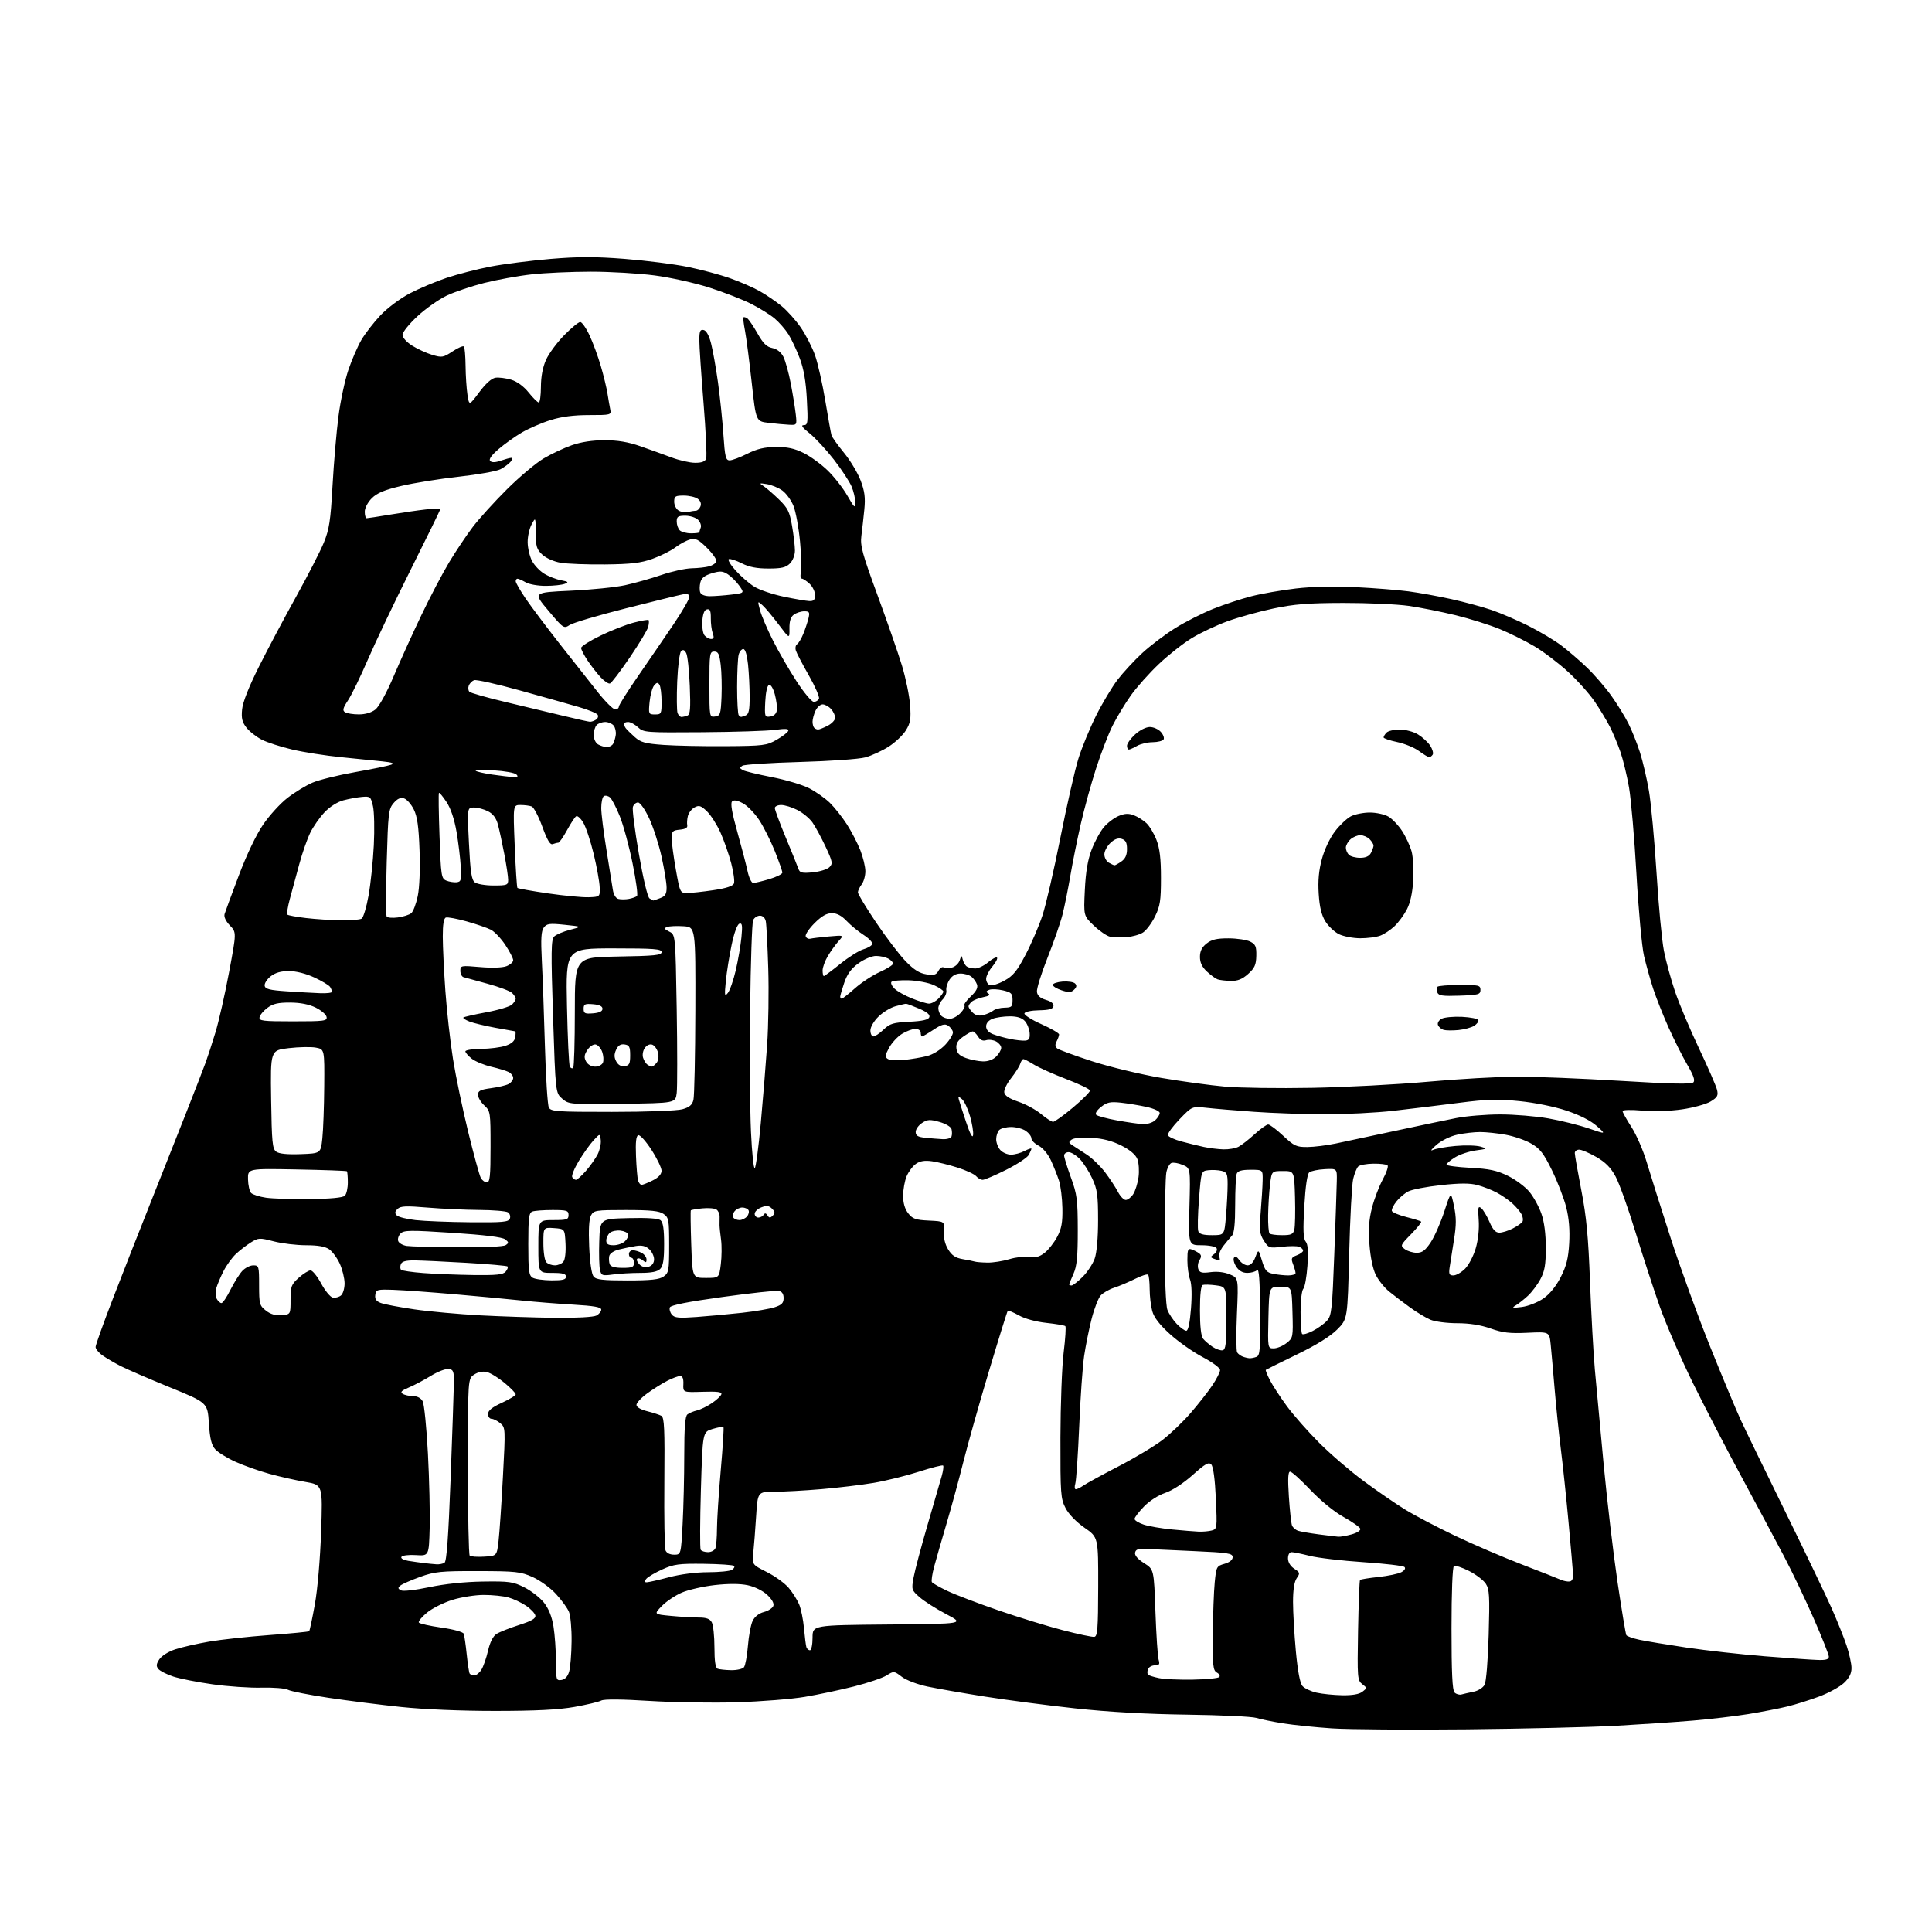 <?xml version="1.0" encoding="UTF-8" standalone="no"?>
<svg 
  version="1.1" 
  xmlns="http://www.w3.org/2000/svg" 
  xmlns:xlink="http://www.w3.org/1999/xlink" 
  xmlns:svg="http://www.w3.org/2000/svg"
  xmlns:rdf="http://www.w3.org/1999/02/22-rdf-syntax-ns#"
  xmlns:cc="http://creativecommons.org/ns#"
  xmlns:dc="http://purl.org/dc/elements/1.1/"
  viewBox="0 0 768 768"
  width="768"
  height="768"
>
<style>svg {background-color: white; }</style>"
<path stroke="none" fill="black" fill-rule="evenodd" d="M583.00,687.44C560.17,687.67 536.10,687.50 529.50,687.06C522.90,686.62 514.12,685.72 510.00,685.06C505.88,684.40 501.09,683.42 499.37,682.89C497.66,682.36 485.28,681.78 471.87,681.60C455.82,681.39 440.68,680.54 427.50,679.12C416.50,677.93 400.37,675.82 391.65,674.44C382.93,673.06 372.61,671.26 368.71,670.44C364.69,669.59 360.26,667.91 358.49,666.56C355.39,664.20 355.32,664.19 352.43,666.01C350.82,667.03 344.99,668.99 339.49,670.39C333.98,671.78 325.20,673.64 319.99,674.52C314.77,675.41 302.62,676.38 293.00,676.68C283.38,676.98 267.69,676.74 258.14,676.14C247.10,675.45 240.12,675.40 239.00,676.00C238.02,676.52 233.24,677.66 228.36,678.53C222.06,679.65 213.01,680.11 197.00,680.12C183.45,680.13 168.53,679.51 159.50,678.56C151.25,677.70 138.20,676.04 130.50,674.89C122.80,673.73 115.60,672.31 114.50,671.72C113.40,671.13 108.67,670.75 104.00,670.87C99.33,670.99 90.55,670.40 84.50,669.54C78.45,668.69 71.40,667.29 68.83,666.44C66.26,665.59 63.62,664.24 62.96,663.45C62.02,662.32 62.10,661.49 63.34,659.60C64.25,658.22 66.97,656.52 69.71,655.62C72.35,654.76 78.37,653.39 83.11,652.57C87.85,651.76 98.65,650.58 107.11,649.96C115.57,649.34 122.68,648.65 122.90,648.43C123.12,648.21 124.14,643.41 125.16,637.76C126.24,631.78 127.27,619.74 127.65,608.88C128.29,590.26 128.29,590.26 121.39,589.08C117.60,588.44 111.12,586.98 107.00,585.84C102.88,584.70 96.80,582.54 93.50,581.04C90.20,579.53 86.61,577.30 85.53,576.08C84.05,574.41 83.44,571.87 83.03,565.72C82.50,557.59 82.50,557.59 67.50,551.48C59.25,548.11 50.48,544.32 48.00,543.05C45.52,541.78 42.26,539.87 40.75,538.80C39.24,537.74 38.00,536.23 38.00,535.45C38.00,534.67 41.18,525.81 45.06,515.77C48.94,505.72 55.43,489.18 59.49,479.00C63.55,468.82 69.87,452.85 73.55,443.50C77.23,434.15 80.90,424.70 81.70,422.50C82.51,420.30 84.27,414.90 85.61,410.50C86.96,406.10 89.40,395.33 91.04,386.57C94.03,370.64 94.03,370.64 91.38,367.88C89.72,366.14 88.94,364.45 89.29,363.31C89.59,362.31 92.13,355.43 94.94,348.00C98.01,339.85 101.83,331.86 104.57,327.83C107.06,324.17 111.44,319.36 114.30,317.16C117.16,314.95 121.62,312.23 124.22,311.12C126.81,310.01 134.46,308.12 141.22,306.92C147.97,305.73 154.40,304.41 155.50,303.99C156.95,303.44 155.99,303.08 152.00,302.66C148.97,302.34 141.55,301.59 135.50,300.99C129.45,300.39 120.78,299.03 116.24,297.97C111.70,296.91 106.23,295.14 104.09,294.05C101.94,292.95 99.20,290.81 98.00,289.28C96.27,287.09 95.89,285.55 96.24,282.00C96.51,279.12 98.93,272.99 102.94,265.00C106.38,258.12 113.01,245.64 117.67,237.26C122.32,228.87 127.29,219.20 128.70,215.76C130.89,210.41 131.40,207.09 132.19,193.00C132.70,183.93 133.76,171.52 134.56,165.43C135.35,159.34 137.12,151.07 138.49,147.04C139.86,143.01 142.19,137.64 143.67,135.11C145.16,132.57 148.56,128.18 151.24,125.34C153.95,122.47 159.08,118.63 162.81,116.67C166.49,114.74 173.08,111.95 177.46,110.48C181.84,109.01 189.71,106.98 194.96,105.97C200.21,104.96 210.94,103.60 218.80,102.93C229.89,102.00 236.52,101.99 248.30,102.91C256.66,103.56 267.88,104.98 273.23,106.06C278.59,107.15 286.24,109.19 290.23,110.61C294.23,112.03 299.52,114.34 302.00,115.74C304.48,117.14 308.33,119.76 310.58,121.57C312.82,123.37 316.30,127.25 318.32,130.17C320.33,133.10 322.89,138.10 324.01,141.27C325.12,144.45 326.95,152.55 328.06,159.27C329.17,166.00 330.29,172.18 330.53,173.00C330.78,173.82 333.02,176.97 335.51,180.00C337.99,183.03 340.96,187.97 342.11,191.00C343.73,195.30 344.05,197.81 343.59,202.50C343.26,205.80 342.73,210.54 342.41,213.03C341.91,216.95 342.77,220.11 348.80,236.53C352.64,246.96 357.01,259.55 358.52,264.50C360.03,269.45 361.49,276.50 361.76,280.17C362.18,285.81 361.92,287.39 360.10,290.34C358.91,292.26 355.82,295.18 353.22,296.83C350.62,298.48 346.48,300.39 344.00,301.07C341.48,301.76 330.02,302.57 318.00,302.90C306.18,303.23 295.88,303.90 295.12,304.39C293.97,305.13 293.99,305.41 295.25,306.12C296.09,306.59 301.26,307.84 306.76,308.91C312.26,309.97 318.95,311.96 321.63,313.33C324.31,314.70 328.03,317.32 329.91,319.16C331.78,321.00 334.81,324.83 336.65,327.68C338.48,330.54 340.88,335.16 341.99,337.97C343.09,340.78 344.00,344.55 344.00,346.35C344.00,348.15 343.34,350.49 342.53,351.56C341.72,352.63 341.05,354.04 341.03,354.71C341.01,355.38 344.26,360.76 348.25,366.68C352.24,372.61 357.52,379.54 360.00,382.10C363.28,385.49 365.51,386.89 368.25,387.31C371.30,387.77 372.19,387.51 373.05,385.91C373.63,384.83 374.55,384.22 375.11,384.57C375.66,384.91 377.16,384.93 378.44,384.61C379.72,384.28 381.09,383.00 381.49,381.76C382.18,379.61 382.24,379.60 382.72,381.50C383.00,382.60 383.74,383.83 384.37,384.23C384.99,384.64 386.48,384.98 387.67,384.98C388.87,384.99 391.17,383.89 392.78,382.53C394.40,381.17 396.00,380.33 396.33,380.67C396.67,381.00 395.83,382.60 394.47,384.22C393.11,385.83 392.00,388.03 392.00,389.11C392.00,390.18 392.66,391.32 393.47,391.63C394.27,391.93 396.86,391.13 399.22,389.84C402.73,387.92 404.25,386.06 407.69,379.50C409.99,375.10 412.99,368.12 414.36,364.00C415.73,359.88 418.96,345.93 421.52,333.00C424.09,320.07 427.32,305.90 428.70,301.50C430.07,297.10 433.23,289.45 435.70,284.50C438.18,279.55 442.02,273.13 444.23,270.23C446.45,267.34 450.88,262.55 454.07,259.59C457.27,256.64 463.17,252.17 467.19,249.67C471.21,247.17 478.01,243.72 482.30,242.01C486.59,240.29 493.40,238.05 497.44,237.02C501.47,235.98 509.43,234.60 515.13,233.93C521.70,233.17 530.42,232.97 538.92,233.40C546.30,233.77 555.75,234.52 559.92,235.07C564.09,235.62 571.75,237.01 576.95,238.16C582.15,239.31 589.35,241.26 592.95,242.49C596.55,243.71 603.13,246.55 607.57,248.78C612.01,251.01 617.86,254.50 620.57,256.54C623.28,258.57 627.90,262.54 630.84,265.37C633.77,268.19 638.11,273.20 640.47,276.50C642.83,279.80 645.91,284.79 647.31,287.59C648.72,290.38 650.79,295.56 651.91,299.09C653.04,302.61 654.64,309.51 655.48,314.40C656.32,319.30 657.67,333.92 658.49,346.90C659.30,359.88 660.63,373.88 661.44,378.00C662.25,382.12 664.26,389.46 665.91,394.31C667.56,399.15 671.83,409.28 675.41,416.81C678.98,424.34 682.19,431.72 682.55,433.21C683.10,435.50 682.71,436.20 680.00,437.86C678.24,438.92 673.15,440.33 668.69,440.98C663.85,441.69 657.43,441.89 652.79,441.48C648.40,441.09 645.00,441.18 645.00,441.68C645.00,442.17 646.59,445.03 648.53,448.03C650.48,451.04 653.21,457.32 654.60,462.00C655.99,466.68 660.25,480.18 664.07,492.00C667.89,503.82 675.00,523.40 679.88,535.50C684.75,547.60 690.20,560.65 691.99,564.50C693.77,568.35 701.75,584.77 709.72,601.00C717.69,617.23 725.97,634.48 728.12,639.34C730.28,644.20 732.93,650.82 734.02,654.06C735.11,657.29 736.00,661.35 736.00,663.07C736.00,665.26 735.10,667.04 732.98,669.02C731.32,670.57 726.93,672.98 723.23,674.37C719.53,675.76 713.80,677.55 710.50,678.36C707.20,679.16 700.23,680.52 695.00,681.37C689.77,682.22 679.88,683.38 673.00,683.96C666.12,684.54 652.40,685.46 642.50,686.02C632.60,686.57 605.83,687.21 583.00,687.44zM533.56,673.89C537.56,673.96 540.28,673.49 541.56,672.50C543.48,671.02 543.48,670.98 541.50,669.46C539.60,667.99 539.52,666.95 539.85,648.21C540.05,637.37 540.40,628.30 540.63,628.06C540.86,627.81 544.17,627.28 547.97,626.87C551.77,626.47 555.86,625.61 557.05,624.97C558.34,624.28 558.85,623.45 558.31,622.91C557.81,622.41 550.45,621.54 541.95,620.98C533.45,620.42 523.88,619.29 520.67,618.48C517.46,617.67 514.20,617.00 513.42,617.00C512.58,617.00 512.00,618.00 512.00,619.48C512.00,621.01 512.95,622.57 514.48,623.58C516.77,625.08 516.85,625.38 515.48,627.33C514.50,628.73 514.00,631.92 514.00,636.82C514.00,640.87 514.51,649.66 515.12,656.34C515.87,664.35 516.76,669.09 517.75,670.22C518.57,671.16 521.10,672.35 523.37,672.86C525.64,673.37 530.23,673.83 533.56,673.89zM580.95,673.58C581.80,673.34 583.97,672.85 585.76,672.49C587.56,672.13 589.52,670.90 590.14,669.74C590.79,668.53 591.48,660.08 591.77,649.86C592.22,634.41 592.07,631.75 590.62,629.55C589.71,628.16 586.71,625.87 583.94,624.47C581.18,623.07 578.49,622.20 577.96,622.52C577.39,622.88 577.00,632.91 577.00,647.36C577.00,664.91 577.33,671.93 578.20,672.80C578.86,673.46 580.10,673.81 580.95,673.58zM223.18,667.82C224.61,667.61 225.67,666.46 226.24,664.50C226.72,662.85 227.16,657.45 227.21,652.50C227.27,647.55 226.80,642.27 226.18,640.76C225.56,639.25 223.23,636.04 221.00,633.62C218.78,631.20 214.60,628.18 211.73,626.90C206.95,624.77 205.08,624.56 190.00,624.53C175.17,624.50 172.84,624.74 167.00,626.84C163.43,628.13 159.91,629.67 159.19,630.27C158.11,631.15 158.14,631.50 159.34,632.17C160.20,632.65 164.93,632.12 170.66,630.92C176.84,629.62 184.77,628.79 192.00,628.69C202.43,628.54 203.96,628.76 208.45,631.01C211.17,632.38 214.67,635.10 216.22,637.06C218.10,639.44 219.37,642.60 220.02,646.56C220.55,649.83 220.99,656.02 220.99,660.32C221.00,667.79 221.10,668.12 223.18,667.82zM474.17,667.68C479.49,667.58 484.21,667.13 484.66,666.67C485.11,666.22 484.70,665.41 483.74,664.88C482.20,664.02 482.01,662.23 482.12,649.70C482.18,641.89 482.52,632.59 482.87,629.03C483.48,622.79 483.61,622.53 486.75,621.64C488.80,621.05 490.00,620.07 490.00,618.99C490.00,617.47 488.25,617.19 474.75,616.59C466.36,616.22 457.71,615.82 455.52,615.71C452.48,615.55 451.47,615.90 451.21,617.20C450.99,618.29 452.27,619.78 454.79,621.37C458.70,623.84 458.70,623.84 459.30,640.67C459.63,649.93 460.20,658.51 460.57,659.75C461.11,661.59 460.84,662.00 459.09,662.00C457.90,662.00 456.67,662.69 456.35,663.54C456.02,664.39 456.03,665.36 456.37,665.70C456.70,666.04 458.67,666.66 460.74,667.08C462.81,667.51 468.85,667.78 474.17,667.68zM188.54,666.00C189.32,666.00 190.59,664.99 191.36,663.75C192.14,662.51 193.33,659.11 194.00,656.20C194.78,652.81 195.99,650.40 197.36,649.52C198.54,648.77 202.56,647.17 206.30,645.97C211.37,644.35 213.03,643.38 212.80,642.18C212.63,641.30 210.97,639.55 209.11,638.30C207.25,637.04 204.11,635.57 202.12,635.02C200.13,634.46 195.73,634.01 192.36,634.01C188.98,634.00 183.35,634.89 179.86,635.97C176.36,637.05 171.81,639.34 169.74,641.05C167.67,642.76 166.21,644.53 166.49,644.98C166.76,645.42 170.78,646.33 175.42,646.99C180.18,647.66 184.06,648.72 184.33,649.42C184.59,650.10 185.13,653.77 185.52,657.58C185.92,661.38 186.44,664.84 186.68,665.25C186.92,665.66 187.76,666.00 188.54,666.00zM290.63,663.92C292.90,663.96 295.20,663.44 295.74,662.75C296.28,662.06 296.99,658.24 297.31,654.26C297.62,650.28 298.47,645.80 299.19,644.32C300.00,642.64 301.70,641.31 303.64,640.81C305.37,640.36 307.06,639.28 307.40,638.40C307.79,637.39 306.91,635.79 304.98,633.98C303.21,632.33 300.00,630.74 297.23,630.15C294.15,629.50 289.59,629.48 284.14,630.09C279.55,630.61 273.64,631.96 271.03,633.08C268.41,634.21 264.83,636.61 263.08,638.42C259.90,641.70 259.90,641.70 266.70,642.34C270.44,642.70 275.40,642.99 277.71,642.99C280.85,643.00 282.19,643.49 282.96,644.93C283.53,646.00 284.00,650.46 284.00,654.85C284.00,660.30 284.40,662.99 285.25,663.34C285.94,663.62 288.36,663.88 290.63,663.92zM722.75,659.87C725.84,659.97 727.00,659.61 727.00,658.56C727.00,657.77 724.31,650.98 721.03,643.48C717.74,635.98 712.41,624.81 709.19,618.67C705.96,612.53 698.46,598.50 692.52,587.50C686.57,576.50 677.81,559.60 673.04,549.94C668.28,540.28 662.32,526.56 659.80,519.44C657.29,512.32 652.90,498.85 650.04,489.50C647.18,480.15 643.65,470.32 642.20,467.65C640.30,464.14 638.18,462.00 634.54,459.91C631.77,458.32 628.71,457.01 627.75,457.01C626.79,457.00 626.00,457.61 626.00,458.37C626.00,459.12 627.17,465.76 628.59,473.12C630.62,483.57 631.38,491.54 632.05,509.50C632.53,522.15 633.39,537.90 633.98,544.50C634.57,551.10 636.16,568.20 637.51,582.50C638.87,596.80 641.33,617.65 642.98,628.84C644.64,640.02 646.22,649.55 646.50,650.01C646.79,650.46 649.15,651.29 651.76,651.85C654.37,652.40 662.80,653.80 670.50,654.95C678.20,656.10 692.15,657.65 701.50,658.40C710.85,659.14 720.41,659.81 722.75,659.87zM321.97,656.00C322.54,656.00 323.00,653.77 323.00,651.01C323.00,646.03 323.00,646.03 353.24,645.76C383.48,645.50 383.48,645.50 376.17,641.66C372.15,639.55 367.38,636.52 365.57,634.92C362.35,632.10 362.29,631.90 363.17,627.05C363.67,624.31 366.15,614.97 368.68,606.29C371.21,597.60 373.75,588.83 374.34,586.78C374.92,584.74 375.17,582.84 374.90,582.57C374.63,582.30 370.27,583.41 365.21,585.04C360.14,586.67 352.06,588.66 347.25,589.47C342.44,590.28 333.10,591.40 326.50,591.96C319.90,592.52 311.50,592.98 307.84,592.99C301.19,593.00 301.19,593.00 300.57,602.75C300.23,608.11 299.73,614.62 299.45,617.22C298.94,621.94 298.94,621.94 304.84,624.92C308.08,626.55 311.99,629.38 313.52,631.20C315.05,633.01 316.92,635.97 317.67,637.76C318.42,639.55 319.29,643.82 319.60,647.26C319.91,650.69 320.34,654.06 320.55,654.75C320.76,655.44 321.40,656.00 321.97,656.00zM435.00,650.67C436.27,650.50 436.51,647.50 436.55,630.78C436.59,611.09 436.59,611.09 431.12,607.30C427.83,605.01 424.83,601.91 423.58,599.50C421.64,595.77 421.50,593.89 421.54,571.50C421.57,558.30 422.14,543.05 422.82,537.60C423.49,532.16 423.79,527.46 423.49,527.16C423.19,526.86 419.80,526.28 415.97,525.87C411.79,525.42 407.39,524.22 405.00,522.88C402.81,521.65 400.83,520.84 400.60,521.07C400.36,521.31 397.01,532.08 393.14,545.00C389.27,557.92 384.70,574.12 382.98,581.00C381.26,587.88 378.26,598.90 376.31,605.50C374.35,612.10 372.12,619.88 371.34,622.78C370.56,625.69 370.16,628.44 370.44,628.91C370.73,629.37 373.53,630.96 376.67,632.45C379.81,633.94 388.93,637.41 396.94,640.17C404.95,642.93 416.45,646.47 422.50,648.03C428.55,649.60 434.18,650.79 435.00,650.67zM257.13,628.98C257.88,628.96 261.84,628.06 265.93,626.98C270.37,625.80 276.62,624.99 281.43,624.98C285.87,624.98 290.16,624.55 290.97,624.04C291.78,623.53 292.15,622.81 291.78,622.45C291.42,622.09 286.03,621.72 279.81,621.64C269.88,621.52 267.86,621.79 263.28,623.86C260.41,625.16 257.54,626.84 256.91,627.61C256.02,628.68 256.07,628.99 257.13,628.98zM624.00,628.66C625.00,628.50 625.43,627.43 625.30,625.46C625.20,623.83 624.39,614.62 623.51,605.00C622.62,595.38 621.28,582.55 620.51,576.50C619.74,570.45 618.62,559.65 618.02,552.50C617.42,545.35 616.70,537.22 616.42,534.44C615.90,529.39 615.90,529.39 607.20,529.80C600.17,530.13 597.35,529.80 592.53,528.10C588.56,526.70 584.13,526.00 579.25,526.00C575.23,526.00 570.45,525.38 568.63,524.62C566.82,523.86 563.12,521.63 560.42,519.66C557.71,517.70 554.01,514.88 552.20,513.40C550.38,511.92 548.02,509.00 546.96,506.91C545.76,504.57 544.78,499.94 544.39,494.81C543.91,488.65 544.17,484.85 545.39,480.11C546.29,476.59 548.22,471.52 549.68,468.85C551.13,466.18 551.99,463.65 551.58,463.24C551.17,462.84 548.61,462.53 545.89,462.57C543.18,462.61 540.48,463.12 539.90,463.70C539.32,464.28 538.42,466.50 537.91,468.63C537.39,470.76 536.68,484.17 536.32,498.44C535.68,524.37 535.68,524.37 531.52,528.53C528.81,531.25 523.23,534.70 515.43,538.48C508.87,541.66 503.36,544.39 503.18,544.54C503.00,544.69 503.74,546.54 504.82,548.65C505.91,550.77 508.94,555.42 511.58,559.00C514.21,562.58 519.99,569.13 524.43,573.57C528.87,578.01 536.77,584.81 542.00,588.68C547.23,592.55 554.65,597.66 558.50,600.03C562.35,602.40 571.35,607.12 578.50,610.53C585.65,613.93 597.58,619.06 605.00,621.91C612.42,624.77 619.40,627.50 620.50,628.00C621.60,628.49 623.17,628.78 624.00,628.66zM173.50,621.83C174.60,621.91 176.04,621.63 176.70,621.21C177.55,620.67 178.25,610.95 179.12,587.97C179.79,570.11 180.37,553.02 180.42,550.00C180.49,545.11 180.26,544.47 178.36,544.19C177.18,544.03 173.99,545.25 171.28,546.92C168.57,548.59 164.62,550.68 162.50,551.56C159.58,552.79 159.00,553.39 160.08,554.07C160.86,554.56 162.72,554.98 164.21,554.98C165.92,554.99 167.34,555.76 168.03,557.05C168.63,558.18 169.57,567.52 170.11,577.80C170.65,588.09 170.96,601.45 170.80,607.50C170.50,618.50 170.50,618.50 165.36,618.17C162.53,617.98 159.94,618.30 159.58,618.87C159.21,619.47 160.32,620.12 162.22,620.44C164.02,620.73 166.85,621.14 168.50,621.34C170.15,621.54 172.40,621.76 173.50,621.83zM192.46,618.79C197.50,618.50 197.50,618.50 198.19,612.50C198.57,609.20 199.35,597.73 199.92,587.00C200.95,567.80 200.93,567.47 198.87,565.75C197.72,564.79 196.15,564.00 195.39,564.00C194.63,564.00 194.00,563.13 194.00,562.07C194.00,560.71 195.61,559.41 199.50,557.63C202.53,556.24 205.00,554.73 205.00,554.27C205.00,553.80 203.03,551.78 200.62,549.76C198.21,547.75 195.05,545.80 193.61,545.44C191.91,545.01 190.11,545.35 188.49,546.41C186.00,548.05 186.00,548.05 186.00,582.86C186.00,602.00 186.32,617.99 186.71,618.38C187.10,618.77 189.69,618.96 192.46,618.79zM267.95,618.00C270.69,618.00 270.69,618.00 271.35,605.84C271.71,599.16 272.00,586.84 272.00,578.47C272.00,567.48 272.35,562.97 273.25,562.26C273.94,561.72 275.65,561.00 277.06,560.67C278.47,560.33 281.13,559.03 282.98,557.78C284.83,556.53 286.53,554.94 286.75,554.26C287.06,553.32 285.21,553.07 279.33,553.26C271.50,553.50 271.50,553.50 271.65,550.25C271.75,548.02 271.34,547.00 270.36,547.00C269.57,547.00 267.25,547.86 265.21,548.91C263.17,549.96 259.59,552.21 257.25,553.91C254.91,555.62 253.00,557.67 253.00,558.47C253.00,559.35 254.68,560.34 257.25,560.98C259.59,561.57 262.13,562.39 262.91,562.82C264.07,563.46 264.28,568.04 264.09,589.05C263.97,603.05 264.17,615.29 264.54,616.25C264.95,617.33 266.27,618.00 267.95,618.00zM281.45,617.00C282.74,617.00 284.06,616.29 284.39,615.42C284.73,614.55 285.00,611.06 285.01,607.67C285.01,604.28 285.68,593.89 286.50,584.58C287.32,575.28 287.81,567.48 287.59,567.26C287.37,567.04 285.42,567.39 283.25,568.04C279.31,569.22 279.31,569.22 278.62,592.16C278.25,604.77 278.21,615.52 278.53,616.05C278.85,616.57 280.17,617.00 281.45,617.00zM532.00,610.87C532.83,610.93 535.22,610.51 537.31,609.93C539.47,609.33 540.96,608.36 540.74,607.69C540.52,607.03 537.53,604.94 534.09,603.02C530.37,600.96 525.01,596.58 520.91,592.27C517.11,588.27 513.49,585.00 512.85,585.00C512.02,585.00 511.88,587.72 512.35,594.92C512.71,600.37 513.27,605.53 513.59,606.38C513.92,607.23 515.03,608.19 516.06,608.52C517.09,608.85 520.76,609.48 524.22,609.93C527.67,610.38 531.17,610.80 532.00,610.87zM476.50,608.85C478.15,608.92 480.48,608.71 481.69,608.39C483.83,607.81 483.86,607.52 483.32,595.65C482.97,588.02 482.30,583.00 481.51,582.17C480.48,581.07 479.16,581.82 474.07,586.36C470.38,589.65 465.99,592.51 463.19,593.44C460.46,594.35 456.93,596.62 454.75,598.87C452.69,600.99 451.00,603.21 451.00,603.79C451.00,604.37 452.65,605.39 454.67,606.06C456.69,606.72 461.75,607.59 465.92,607.99C470.09,608.39 474.85,608.78 476.50,608.85zM427.66,592.00C428.15,592.00 429.52,591.32 430.70,590.50C431.88,589.67 438.16,586.24 444.65,582.88C451.15,579.52 459.01,574.80 462.13,572.40C465.24,570.00 470.24,565.22 473.23,561.77C476.22,558.32 480.10,553.39 481.84,550.82C483.58,548.25 485.00,545.46 485.00,544.62C485.00,543.77 482.00,541.53 478.08,539.47C474.27,537.47 468.44,533.37 465.11,530.36C460.96,526.61 458.74,523.73 458.04,521.19C457.47,519.16 457.01,515.21 457.01,512.42C457.00,509.62 456.72,507.05 456.38,506.71C456.04,506.37 453.67,507.13 451.13,508.41C448.58,509.68 444.87,511.26 442.87,511.90C440.87,512.55 438.48,513.92 437.54,514.96C436.60,515.99 434.98,520.17 433.94,524.24C432.90,528.32 431.55,534.99 430.95,539.08C430.35,543.16 429.47,555.73 429.00,567.00C428.52,578.27 427.83,588.51 427.45,589.75C427.07,590.99 427.17,592.00 427.66,592.00zM496.67,539.92C497.31,539.96 498.56,539.72 499.45,539.38C500.87,538.84 501.05,536.55 500.92,521.29C500.82,508.70 500.47,504.13 499.69,504.91C499.09,505.51 497.35,506.00 495.82,506.00C493.98,506.00 492.51,505.18 491.44,503.54C490.55,502.19 490.14,500.59 490.52,499.97C490.97,499.24 491.71,499.56 492.66,500.93C493.46,502.07 494.94,503.00 495.96,503.00C497.12,503.00 498.26,501.80 499.03,499.75C500.26,496.50 500.26,496.50 501.65,501.13C502.84,505.07 503.51,505.85 506.15,506.38C507.85,506.72 510.54,507.00 512.12,507.00C513.71,507.00 515.00,506.58 515.00,506.07C515.00,505.55 514.56,503.96 514.01,502.54C513.15,500.26 513.33,499.83 515.51,498.99C516.88,498.47 518.00,497.64 518.00,497.13C518.00,496.63 517.29,495.94 516.42,495.61C515.55,495.27 512.48,495.28 509.59,495.62C504.55,496.21 504.27,496.12 502.40,493.17C500.71,490.49 500.55,489.04 501.15,481.80C501.53,477.24 501.88,471.59 501.92,469.25C502.00,465.00 502.00,465.00 497.11,465.00C493.57,465.00 492.05,465.44 491.61,466.58C491.27,467.45 491.00,473.04 491.00,479.01C491.00,486.43 490.60,490.28 489.73,491.18C489.03,491.91 487.48,493.77 486.28,495.31C485.09,496.86 484.36,498.77 484.66,499.56C484.97,500.35 484.98,501.00 484.69,501.00C484.40,501.00 483.44,500.72 482.55,500.38C481.09,499.82 481.09,499.65 482.62,498.53C483.55,497.86 483.99,496.79 483.59,496.15C483.20,495.52 480.53,495.00 477.65,495.00C472.41,495.00 472.41,495.00 472.82,479.67C473.23,464.34 473.23,464.34 470.13,463.06C468.43,462.35 466.42,462.01 465.66,462.30C464.90,462.59 464.00,464.27 463.64,466.04C463.29,467.81 463.00,480.19 463.00,493.56C463.00,508.30 463.42,518.98 464.06,520.68C464.65,522.23 466.31,524.74 467.75,526.25C469.19,527.76 470.91,529.00 471.56,529.00C472.33,529.00 472.98,525.93 473.43,520.22C473.86,514.75 473.72,510.39 473.06,508.65C472.48,507.12 472.00,503.66 472.00,500.97C472.00,496.73 472.24,496.15 473.75,496.69C474.71,497.03 476.04,497.73 476.71,498.24C477.60,498.93 477.63,499.62 476.80,500.95C476.19,501.93 475.99,503.53 476.36,504.50C476.91,505.93 477.82,506.15 481.21,505.70C483.81,505.35 486.70,505.69 488.85,506.58C492.31,508.03 492.31,508.03 491.70,522.27C491.36,530.10 491.40,537.00 491.79,537.61C492.18,538.21 493.18,538.96 494.00,539.27C494.82,539.59 496.03,539.88 496.67,539.92zM486.00,536.76C487.24,536.52 487.50,534.29 487.50,523.99C487.50,511.50 487.50,511.50 483.39,510.95C481.14,510.65 478.77,510.58 478.14,510.79C477.39,511.04 477.00,514.48 477.00,520.89C477.00,527.18 477.44,531.16 478.25,532.16C478.94,533.01 480.62,534.46 482.00,535.38C483.38,536.29 485.18,536.92 486.00,536.76zM506.33,536.00C507.65,536.00 509.93,535.06 511.40,533.90C514.02,531.84 514.06,531.61 513.78,521.65C513.50,511.50 513.50,511.50 509.00,511.50C504.50,511.50 504.50,511.50 504.22,523.75C503.94,536.00 503.94,536.00 506.33,536.00zM521.87,529.06C523.87,528.05 526.40,526.22 527.50,525.00C529.32,522.99 529.58,520.66 530.40,498.65C530.90,485.37 531.35,472.25 531.40,469.50C531.50,464.50 531.50,464.50 526.59,464.76C523.89,464.90 521.13,465.48 520.44,466.05C519.65,466.71 518.93,471.63 518.48,479.54C517.93,488.98 518.07,492.37 519.02,493.53C519.92,494.61 520.12,497.38 519.73,503.14C519.42,507.59 518.68,511.72 518.09,512.31C517.48,512.92 517.00,517.01 517.00,521.53C517.00,526.01 517.28,529.95 517.62,530.29C517.97,530.63 519.88,530.08 521.87,529.06zM220.82,523.85C229.08,523.94 235.95,523.56 237.07,522.96C238.13,522.40 239.00,521.33 239.00,520.59C239.00,519.60 236.14,519.09 227.75,518.60C221.56,518.24 212.45,517.51 207.50,516.99C202.55,516.46 190.62,515.35 181.00,514.51C171.38,513.67 160.35,512.87 156.50,512.74C149.92,512.51 149.48,512.63 149.18,514.75C148.95,516.39 149.54,517.26 151.39,517.96C152.78,518.49 158.77,519.62 164.71,520.49C170.64,521.35 182.47,522.42 191.00,522.88C199.53,523.33 212.94,523.77 220.82,523.85zM276.93,523.52C281.65,523.18 289.75,522.43 294.95,521.86C300.15,521.29 306.00,520.29 307.95,519.65C310.75,518.74 311.50,517.97 311.50,516.01C311.50,514.34 310.86,513.40 309.53,513.15C308.45,512.94 298.39,514.03 287.17,515.58C273.38,517.48 266.62,518.82 266.28,519.71C266.00,520.43 266.36,521.73 267.07,522.59C268.14,523.88 269.86,524.04 276.93,523.52zM111.95,522.80C115.50,522.50 115.50,522.50 115.50,516.67C115.50,511.36 115.79,510.59 118.77,507.92C120.56,506.32 122.67,505.00 123.45,505.00C124.23,505.00 126.14,507.36 127.69,510.24C129.23,513.12 131.31,515.63 132.30,515.82C133.29,516.01 134.75,515.62 135.55,514.96C136.35,514.30 136.99,512.12 136.98,510.13C136.97,508.13 136.11,504.65 135.09,502.38C134.06,500.12 132.17,497.53 130.89,496.63C129.28,495.51 126.42,495.00 121.67,495.00C117.89,495.00 112.11,494.31 108.83,493.46C103.16,491.99 102.73,492.01 99.69,493.91C97.93,495.01 95.26,497.07 93.75,498.50C92.24,499.92 90.04,502.96 88.87,505.26C87.69,507.56 86.40,510.62 85.98,512.06C85.57,513.49 85.65,515.42 86.17,516.33C86.68,517.25 87.52,518.00 88.03,518.00C88.55,518.00 90.15,515.64 91.59,512.75C93.04,509.86 95.15,506.49 96.28,505.25C97.42,504.01 99.40,503.00 100.67,503.00C102.91,503.00 103.00,503.30 103.00,510.93C103.00,518.35 103.17,518.99 105.70,520.98C107.55,522.44 109.50,523.00 111.95,522.80zM605.00,519.54C607.48,519.21 611.29,517.71 613.49,516.19C616.03,514.43 618.54,511.34 620.40,507.70C622.67,503.25 623.43,500.23 623.78,494.21C624.08,489.01 623.70,484.31 622.61,479.97C621.72,476.41 619.17,469.80 616.96,465.27C613.63,458.48 612.19,456.61 608.71,454.60C606.40,453.25 601.83,451.67 598.57,451.08C595.30,450.48 590.71,450.00 588.37,450.00C586.02,450.00 581.94,450.47 579.30,451.05C576.55,451.64 573.00,453.38 571.00,455.11C569.08,456.77 568.41,457.69 569.53,457.15C570.65,456.61 574.70,455.88 578.53,455.54C582.36,455.19 586.85,455.30 588.50,455.78C591.41,456.63 591.35,456.67 586.62,457.32C583.94,457.69 580.22,458.93 578.37,460.08C576.52,461.23 575.00,462.52 575.00,462.95C575.00,463.38 579.25,463.95 584.45,464.22C592.03,464.62 594.99,465.25 599.43,467.42C602.47,468.91 606.31,471.77 607.97,473.78C609.63,475.79 611.77,479.70 612.73,482.47C613.87,485.73 614.48,490.49 614.48,496.00C614.48,502.78 614.04,505.31 612.33,508.50C611.15,510.70 608.90,513.68 607.34,515.12C605.78,516.56 603.60,518.27 602.50,518.93C600.82,519.94 601.21,520.03 605.00,519.54zM425.97,511.00C426.50,511.00 428.48,509.45 430.37,507.57C432.26,505.68 434.41,502.41 435.15,500.32C435.98,497.96 436.50,492.10 436.50,485.00C436.50,475.11 436.18,472.80 434.20,468.50C432.93,465.75 430.71,462.26 429.26,460.75C427.81,459.24 425.81,458.00 424.81,458.00C423.82,458.00 423.00,458.60 423.00,459.33C423.00,460.05 424.22,463.99 425.71,468.08C428.14,474.76 428.41,476.84 428.43,489.00C428.44,499.62 428.07,503.33 426.72,506.37C425.77,508.50 425.00,510.41 425.00,510.62C425.00,510.83 425.44,511.00 425.97,511.00zM219.25,508.97C223.71,508.99 225.00,508.66 225.00,507.50C225.00,506.35 223.72,506.00 219.50,506.00C214.00,506.00 214.00,506.00 214.00,495.50C214.00,485.00 214.00,485.00 220.00,485.00C225.33,485.00 226.00,484.78 226.00,483.00C226.00,481.21 225.33,481.00 219.58,481.00C216.05,481.00 212.45,481.27 211.58,481.61C210.26,482.12 210.00,484.22 210.00,494.56C210.00,505.26 210.23,507.04 211.75,507.92C212.71,508.48 216.09,508.95 219.25,508.97zM249.40,509.00C258.78,509.00 262.06,508.64 263.78,507.44C265.84,506.00 266.00,505.12 266.00,495.00C266.00,484.88 265.84,484.00 263.78,482.56C262.05,481.35 258.73,481.00 248.81,481.00C236.77,481.00 236.01,481.12 234.91,483.17C234.15,484.58 233.91,488.89 234.21,495.61C234.49,501.90 235.17,506.50 235.96,507.45C236.99,508.70 239.63,509.00 249.40,509.00zM280.55,508.00C285.86,508.00 285.86,508.00 286.54,502.55C286.91,499.55 286.95,495.16 286.63,492.80C286.30,490.43 286.03,487.82 286.03,487.00C286.03,486.18 286.04,484.64 286.06,483.59C286.08,482.54 285.52,481.28 284.80,480.80C284.09,480.31 281.57,480.11 279.20,480.34C276.84,480.57 274.77,480.93 274.62,481.13C274.46,481.33 274.53,487.46 274.78,494.75C275.24,508.00 275.24,508.00 280.55,508.00zM188.13,506.85C197.46,506.97 200.00,506.70 201.02,505.48C201.72,504.64 202.05,503.72 201.77,503.44C201.49,503.15 194.11,502.50 185.38,501.99C176.65,501.48 167.35,501.05 164.72,501.03C161.31,501.01 159.77,501.44 159.35,502.54C159.02,503.39 159.06,504.39 159.43,504.76C159.80,505.13 163.79,505.72 168.30,506.06C172.81,506.41 181.73,506.76 188.13,506.85zM243.69,506.63C239.45,507.21 239.06,507.08 238.51,504.88C238.18,503.57 238.04,498.45 238.21,493.50C238.50,484.50 238.50,484.50 249.86,484.22C257.37,484.03 261.68,484.32 262.61,485.09C263.59,485.91 264.00,488.67 264.00,494.55C264.00,500.77 263.60,503.25 262.43,504.43C261.33,505.52 258.95,506.00 254.57,506.00C251.11,506.00 246.21,506.28 243.69,506.63zM577.75,507.00C578.84,507.00 580.92,505.81 582.38,504.35C583.84,502.89 585.75,499.23 586.63,496.21C587.61,492.83 588.06,488.49 587.80,484.90C587.44,479.89 587.58,479.24 588.83,480.27C589.62,480.93 591.10,483.39 592.10,485.74C593.42,488.81 594.51,490.00 596.01,490.00C597.16,490.00 599.54,489.26 601.30,488.36C603.06,487.46 604.81,486.25 605.18,485.66C605.55,485.08 605.39,483.73 604.82,482.66C604.24,481.59 602.59,479.64 601.14,478.33C599.69,477.02 596.92,475.11 594.99,474.08C593.07,473.05 589.63,471.71 587.36,471.10C584.32,470.28 580.48,470.28 572.86,471.10C567.16,471.72 561.30,472.84 559.84,473.59C558.37,474.34 556.22,476.17 555.06,477.65C553.90,479.13 553.10,480.80 553.29,481.37C553.48,481.94 556.08,483.03 559.07,483.79C562.05,484.54 564.69,485.36 564.93,485.60C565.18,485.84 563.38,488.09 560.94,490.59C556.67,494.95 556.57,495.18 558.44,496.56C559.51,497.35 561.64,498.00 563.18,498.00C565.35,498.00 566.59,497.07 568.74,493.83C570.26,491.53 572.68,486.03 574.13,481.59C576.76,473.51 576.76,473.51 577.98,479.40C578.94,484.04 578.94,486.89 577.97,492.89C577.29,497.08 576.52,501.96 576.26,503.75C575.86,506.48 576.10,507.00 577.75,507.00zM247.47,504.00C251.33,504.00 252.00,503.71 252.00,502.00C252.00,500.90 251.55,500.00 251.00,500.00C250.45,500.00 250.00,499.32 250.00,498.50C250.00,497.68 250.70,497.00 251.57,497.00C252.43,497.00 254.00,497.47 255.07,498.04C256.13,498.60 257.00,499.78 257.00,500.66C257.00,501.97 256.73,502.02 255.48,500.98C254.64,500.28 253.65,500.01 253.29,500.38C252.92,500.75 253.33,501.76 254.20,502.63C255.20,503.63 256.55,503.96 257.89,503.54C259.22,503.11 260.00,502.03 260.00,500.59C260.00,499.33 259.12,497.51 258.04,496.54C256.67,495.29 255.12,494.93 252.79,495.31C250.98,495.60 247.93,496.23 246.01,496.71C243.91,497.23 242.38,498.29 242.17,499.35C241.98,500.32 242.08,501.77 242.38,502.56C242.75,503.52 244.44,504.00 247.47,504.00zM220.58,503.00C221.78,503.00 223.28,502.36 223.93,501.58C224.62,500.75 224.98,497.78 224.80,494.33C224.50,488.50 224.50,488.50 220.25,488.19C216.00,487.89 216.00,487.89 216.00,494.24C216.00,497.85 216.52,501.12 217.20,501.80C217.86,502.46 219.38,503.00 220.58,503.00zM392.50,501.91C394.70,501.95 398.62,501.33 401.22,500.55C403.81,499.76 407.41,499.35 409.22,499.65C411.64,500.04 413.23,499.61 415.28,498.00C416.81,496.79 419.04,493.94 420.25,491.66C421.98,488.39 422.42,485.96 422.32,480.31C422.25,476.35 421.64,471.40 420.96,469.31C420.28,467.21 418.83,463.57 417.73,461.21C416.59,458.74 414.52,456.29 412.87,455.43C411.29,454.62 410.00,453.31 410.00,452.53C410.00,451.75 409.00,450.41 407.78,449.56C406.56,448.70 403.95,448.00 401.98,448.00C400.01,448.00 397.86,448.54 397.20,449.20C396.54,449.86 396.00,451.51 396.00,452.87C396.00,454.23 396.74,456.17 397.65,457.17C398.57,458.18 400.48,459.00 401.90,458.99C403.33,458.99 405.74,458.34 407.25,457.55C408.76,456.76 410.00,456.35 410.00,456.63C410.00,456.90 409.53,458.01 408.96,459.07C408.39,460.14 404.35,462.81 399.98,465.01C395.62,467.20 391.41,469.00 390.64,469.00C389.87,469.00 388.71,468.35 388.05,467.56C387.39,466.76 384.07,465.23 380.67,464.14C377.28,463.06 372.68,461.92 370.44,461.61C367.59,461.21 365.71,461.51 364.09,462.65C362.82,463.54 361.16,465.76 360.39,467.60C359.63,469.43 359.00,472.91 359.00,475.33C359.00,478.24 359.69,480.61 361.04,482.32C362.77,484.53 363.98,484.95 369.29,485.20C375.50,485.50 375.50,485.50 375.23,489.50C375.05,492.12 375.64,494.60 376.93,496.70C378.40,499.08 379.87,500.05 382.70,500.53C384.79,500.88 386.95,501.32 387.50,501.50C388.05,501.69 390.30,501.87 392.50,501.91zM182.00,495.83C192.29,495.91 200.12,495.56 201.00,494.97C202.31,494.09 202.29,493.80 200.78,492.64C199.64,491.77 192.51,490.89 179.90,490.07C163.03,488.97 160.57,489.00 159.24,490.33C158.41,491.17 157.99,492.52 158.30,493.35C158.62,494.18 160.15,495.05 161.69,495.28C163.24,495.51 172.38,495.76 182.00,495.83zM243.93,495.00C245.54,495.00 247.58,494.27 248.47,493.38C249.36,492.50 249.92,491.26 249.72,490.63C249.51,490.01 248.12,489.35 246.61,489.18C245.11,489.00 243.23,489.39 242.44,490.05C241.65,490.71 241.00,492.09 241.00,493.12C241.00,494.53 241.73,495.00 243.93,495.00zM481.82,491.00C486.71,491.00 486.71,491.00 487.35,483.35C487.71,479.14 488.00,473.52 488.00,470.87C488.00,466.62 487.72,465.97 485.62,465.44C484.31,465.11 481.95,464.99 480.37,465.17C477.50,465.50 477.50,465.50 476.62,476.69C476.13,482.84 476.01,488.58 476.34,489.44C476.77,490.56 478.31,491.00 481.82,491.00zM509.65,491.00C513.29,491.00 514.05,490.65 514.52,488.75C514.83,487.51 514.95,481.77 514.79,476.00C514.50,465.50 514.50,465.50 510.00,465.50C505.50,465.50 505.50,465.50 504.85,471.00C504.49,474.02 504.15,479.46 504.10,483.08C504.04,486.70 504.30,489.97 504.67,490.33C505.03,490.70 507.27,491.00 509.65,491.00zM186.78,485.86C199.95,485.98 202.15,485.78 202.68,484.40C203.01,483.52 202.66,482.40 201.90,481.91C201.13,481.43 196.00,481.00 190.50,480.97C185.00,480.94 175.78,480.51 170.00,480.03C161.39,479.30 159.24,479.40 158.04,480.56C156.94,481.64 156.87,482.27 157.74,483.14C158.38,483.78 161.73,484.62 165.20,485.01C168.66,485.40 178.38,485.79 186.78,485.86zM293.94,485.00C294.94,485.00 296.30,484.34 296.96,483.54C297.63,482.74 297.88,481.62 297.53,481.04C297.17,480.47 296.06,480.00 295.06,480.00C294.06,480.00 292.70,480.66 292.04,481.46C291.37,482.26 291.12,483.38 291.47,483.96C291.83,484.53 292.94,485.00 293.94,485.00zM301.44,484.00C302.23,484.00 303.19,483.50 303.57,482.89C304.04,482.12 304.50,482.19 305.08,483.13C305.75,484.21 306.17,484.23 307.17,483.23C308.16,482.24 308.11,481.68 306.88,480.45C305.69,479.26 304.75,479.14 302.67,479.93C301.20,480.49 300.00,481.64 300.00,482.48C300.00,483.31 300.65,484.00 301.44,484.00zM123.20,476.65C131.48,476.55 136.32,476.09 137.09,475.31C137.74,474.66 138.27,472.29 138.27,470.03C138.27,467.78 138.10,465.78 137.89,465.59C137.67,465.40 128.72,465.07 118.00,464.87C98.50,464.50 98.50,464.50 98.59,468.79C98.64,471.15 99.20,473.60 99.84,474.24C100.48,474.88 103.14,475.72 105.75,476.11C108.36,476.49 116.22,476.74 123.20,476.65zM447.50,477.00C448.30,477.00 449.64,475.96 450.47,474.69C451.30,473.41 452.25,470.37 452.58,467.94C452.91,465.50 452.70,462.28 452.13,460.79C451.44,459.01 449.25,457.15 445.79,455.39C442.16,453.55 438.46,452.58 434.00,452.30C430.18,452.06 426.88,452.35 426.00,453.00C424.69,453.96 424.74,454.26 426.37,455.30C427.40,455.96 429.95,457.62 432.05,459.00C434.14,460.38 437.39,463.52 439.28,466.00C441.16,468.48 443.45,471.96 444.38,473.75C445.30,475.54 446.70,477.00 447.50,477.00zM255.03,471.00C255.52,471.00 257.50,470.21 259.43,469.25C261.76,468.09 262.96,466.79 262.98,465.41C262.99,464.25 261.19,460.51 258.97,457.08C256.76,453.65 254.40,451.04 253.72,451.26C252.86,451.55 252.59,454.00 252.82,459.59C252.99,463.94 253.36,468.29 253.63,469.25C253.91,470.21 254.54,471.00 255.03,471.00zM193.54,470.00C194.75,470.00 195.00,467.61 195.00,455.86C195.00,442.07 194.94,441.67 192.50,439.41C191.12,438.14 190.00,436.23 190.00,435.18C190.00,433.62 190.98,433.13 195.17,432.57C198.02,432.19 201.17,431.45 202.17,430.91C203.18,430.37 204.00,429.29 204.00,428.50C204.00,427.71 203.21,426.66 202.25,426.17C201.29,425.67 198.14,424.71 195.26,424.04C192.38,423.36 188.89,421.92 187.51,420.83C186.13,419.74 185.00,418.44 185.00,417.93C185.00,417.42 187.81,416.97 191.25,416.94C194.69,416.91 199.07,416.35 201.00,415.69C203.41,414.87 204.60,413.80 204.82,412.25C205.00,411.01 205.00,409.98 204.82,409.97C204.64,409.95 201.12,409.32 197.00,408.57C192.88,407.81 188.20,406.69 186.61,406.07C185.02,405.45 183.94,404.73 184.20,404.47C184.46,404.21 188.59,403.27 193.38,402.38C198.17,401.49 202.75,400.11 203.55,399.31C204.35,398.51 205.00,397.47 205.00,397.00C205.00,396.53 204.37,395.51 203.59,394.74C202.82,393.96 198.43,392.31 193.84,391.06C189.25,389.82 184.94,388.63 184.25,388.43C183.56,388.23 183.00,387.09 183.00,385.90C183.00,383.81 183.26,383.76 190.80,384.42C195.47,384.83 199.68,384.69 201.30,384.08C202.79,383.51 204.00,382.44 204.00,381.70C204.00,380.95 202.60,378.22 200.88,375.64C199.17,373.05 196.58,370.32 195.13,369.58C193.68,368.84 189.35,367.35 185.50,366.27C181.65,365.20 177.94,364.51 177.25,364.74C176.40,365.03 176.00,367.49 176.01,372.33C176.02,376.27 176.48,386.02 177.05,394.00C177.62,401.98 178.99,414.12 180.08,421.00C181.18,427.88 183.90,440.90 186.11,449.95C188.33,459.00 190.58,467.21 191.11,468.20C191.64,469.19 192.73,470.00 193.54,470.00zM228.96,469.00C229.42,469.00 231.18,467.42 232.88,465.49C234.57,463.55 236.67,460.60 237.54,458.92C238.41,457.24 238.98,454.67 238.81,453.20C238.50,450.53 238.50,450.53 235.94,453.30C234.53,454.82 231.90,458.51 230.10,461.48C228.29,464.46 227.11,467.37 227.47,467.95C227.83,468.53 228.49,469.00 228.96,469.00zM300.04,464.34C300.49,463.88 301.57,455.85 302.42,446.50C303.28,437.15 304.41,423.18 304.94,415.45C305.47,407.72 305.67,394.00 305.39,384.95C305.11,375.90 304.67,367.49 304.42,366.25C304.14,364.88 303.23,364.00 302.09,364.00C301.06,364.00 299.84,364.79 299.39,365.75C298.94,366.71 298.40,382.57 298.19,401.00C297.99,419.43 298.13,441.40 298.52,449.84C298.90,458.28 299.59,464.80 300.04,464.34zM119.49,458.79C127.50,458.50 127.50,458.50 128.14,452.50C128.49,449.20 128.83,439.88 128.89,431.80C129.00,417.09 129.00,417.09 125.55,416.44C123.66,416.09 118.82,416.18 114.80,416.65C107.50,417.50 107.50,417.50 107.78,437.00C108.03,454.02 108.28,456.66 109.77,457.79C110.92,458.65 114.11,458.98 119.49,458.79zM486.32,456.89C488.41,456.95 491.11,456.49 492.32,455.86C493.52,455.23 496.40,452.98 498.73,450.86C501.05,448.74 503.48,447.00 504.12,447.00C504.77,447.00 507.46,449.02 510.10,451.50C514.44,455.56 515.38,456.00 519.71,455.96C522.34,455.94 527.42,455.31 531.00,454.56C534.58,453.81 545.15,451.56 554.50,449.55C563.85,447.54 574.80,445.24 578.84,444.45C582.87,443.65 590.75,443.00 596.34,443.00C601.93,443.00 610.54,443.71 615.48,444.58C620.42,445.44 627.62,447.23 631.48,448.55C638.50,450.94 638.50,450.94 634.73,447.60C632.34,445.48 627.93,443.24 622.73,441.51C617.91,439.90 610.15,438.33 603.99,437.71C595.30,436.84 591.15,436.95 579.99,438.39C572.57,439.34 560.88,440.76 554.00,441.55C547.12,442.34 534.75,442.96 526.50,442.94C518.25,442.91 505.65,442.47 498.50,441.96C491.35,441.44 482.89,440.74 479.69,440.38C473.88,439.74 473.88,439.74 468.88,444.93C466.13,447.79 464.05,450.64 464.25,451.26C464.46,451.89 466.85,453.00 469.57,453.73C472.28,454.46 476.30,455.45 478.50,455.92C480.70,456.39 484.22,456.83 486.32,456.89zM374.67,452.83C376.44,452.93 378.02,452.45 378.25,451.75C378.49,451.06 378.48,449.76 378.25,448.85C378.01,447.92 375.92,446.68 373.43,445.98C369.64,444.92 368.68,444.98 366.52,446.40C365.13,447.30 364.00,448.91 364.00,449.96C364.00,451.44 364.86,451.97 367.75,452.27C369.81,452.49 372.93,452.74 374.67,452.83zM386.82,451.20C387.00,449.99 386.44,446.58 385.58,443.63C384.72,440.68 383.29,437.65 382.39,436.91C381.02,435.77 380.83,435.79 381.15,437.03C381.35,437.84 382.64,441.86 384.01,445.96C385.63,450.82 386.61,452.65 386.82,451.20zM454.42,446.87C456.03,446.94 458.17,446.26 459.17,445.35C460.18,444.43 461.00,443.12 461.00,442.43C461.00,441.72 458.70,440.66 455.75,440.01C452.86,439.38 448.25,438.62 445.50,438.32C441.34,437.88 440.03,438.16 437.68,440.02C436.03,441.33 435.23,442.63 435.75,443.15C436.24,443.64 439.98,444.65 444.07,445.39C448.16,446.13 452.81,446.80 454.42,446.87zM418.60,445.95C419.20,445.98 422.78,443.41 426.55,440.24C430.32,437.07 433.35,434.04 433.28,433.49C433.22,432.95 428.96,430.90 423.83,428.94C418.70,426.98 412.93,424.39 411.00,423.19C409.07,421.99 407.19,421.01 406.82,421.00C406.44,421.00 405.86,421.86 405.53,422.91C405.19,423.96 403.57,426.53 401.92,428.61C400.26,430.68 399.04,433.23 399.21,434.27C399.41,435.55 401.20,436.72 404.80,437.94C407.71,438.92 411.76,441.11 413.80,442.81C415.83,444.51 417.99,445.92 418.60,445.95zM243.29,441.99C256.95,441.99 269.13,441.54 271.24,440.95C274.05,440.17 275.15,439.24 275.65,437.24C276.02,435.78 276.36,419.71 276.41,401.54C276.50,368.50 276.50,368.50 271.63,368.19C268.95,368.02 266.04,368.16 265.16,368.49C263.87,368.99 264.04,369.33 266.04,370.33C268.50,371.56 268.50,371.56 269.00,401.03C269.27,417.24 269.27,432.30 269.00,434.50C268.50,438.50 268.50,438.50 247.33,438.77C226.51,439.03 226.11,439.00 223.49,436.75C220.83,434.45 220.83,434.45 219.84,404.09C219.00,378.20 219.06,373.51 220.28,372.29C221.06,371.51 223.91,370.30 226.60,369.61C231.50,368.35 231.50,368.35 224.52,367.62C218.45,366.99 217.37,367.13 216.18,368.70C215.12,370.09 214.94,373.10 215.39,382.00C215.72,388.32 216.27,403.62 216.62,416.00C216.97,428.38 217.67,439.29 218.17,440.25C218.99,441.84 221.23,442.00 243.29,441.99zM521.50,432.43C534.70,432.19 555.40,431.10 567.50,430.01C579.60,428.92 595.58,428.01 603.00,427.99C610.42,427.98 629.00,428.73 644.27,429.66C664.20,430.88 672.35,431.05 673.13,430.27C673.90,429.50 673.23,427.52 670.73,423.26C668.82,419.99 665.46,413.31 663.27,408.41C661.07,403.51 658.33,396.57 657.16,393.00C656.00,389.43 654.36,383.57 653.52,380.00C652.68,376.43 651.33,361.80 650.52,347.50C649.71,333.20 648.37,317.68 647.56,313.00C646.74,308.32 645.21,302.00 644.16,298.95C643.11,295.90 641.23,291.40 639.98,288.95C638.74,286.50 636.01,281.98 633.92,278.89C631.83,275.81 627.06,270.48 623.31,267.04C619.56,263.61 613.58,259.06 610.00,256.94C606.42,254.82 600.23,251.73 596.23,250.09C592.23,248.44 584.35,245.96 578.73,244.58C573.10,243.20 564.67,241.52 560.00,240.85C555.33,240.18 543.62,239.66 534.00,239.68C519.99,239.71 514.44,240.15 506.20,241.89C500.53,243.08 492.31,245.37 487.94,246.96C483.56,248.56 477.21,251.55 473.83,253.61C470.44,255.66 464.55,260.29 460.73,263.90C456.91,267.50 451.86,273.16 449.51,276.47C447.16,279.79 443.89,285.20 442.24,288.50C440.59,291.80 437.65,299.45 435.69,305.51C433.74,311.56 431.01,321.46 429.63,327.51C428.25,333.55 426.39,342.77 425.50,348.00C424.61,353.23 423.21,360.20 422.38,363.50C421.55,366.80 418.84,374.59 416.37,380.81C413.90,387.02 412.02,393.10 412.19,394.31C412.40,395.80 413.55,396.81 415.78,397.47C417.90,398.09 418.96,398.97 418.76,399.97C418.54,401.10 417.07,401.52 413.03,401.60C409.98,401.65 407.44,402.19 407.23,402.82C407.02,403.44 410.04,405.37 413.93,407.10C417.82,408.84 421.00,410.69 421.00,411.20C421.00,411.71 420.56,412.95 420.02,413.96C419.34,415.24 419.41,416.09 420.27,416.78C420.95,417.32 427.19,419.61 434.15,421.87C441.10,424.12 453.48,427.10 461.65,428.49C469.82,429.88 481.23,431.44 487.00,431.95C492.77,432.46 508.30,432.68 521.50,432.43zM227.85,424.48C228.21,424.12 228.50,414.08 228.50,402.17C228.50,380.50 228.50,380.50 245.75,380.23C260.17,380.00 263.00,379.71 263.00,378.48C263.00,377.23 260.08,377.00 243.96,377.00C224.91,377.00 224.91,377.00 225.38,399.97C225.64,412.61 226.15,423.44 226.53,424.04C226.90,424.64 227.49,424.84 227.85,424.48zM236.57,424.00C237.94,424.00 239.34,423.27 239.68,422.38C240.02,421.49 239.89,419.59 239.38,418.14C238.87,416.70 237.71,415.38 236.79,415.20C235.87,415.02 234.40,415.99 233.49,417.37C232.22,419.32 232.10,420.32 232.96,421.93C233.63,423.17 235.07,424.00 236.57,424.00zM248.32,423.81C250.15,423.55 250.50,422.85 250.50,419.50C250.50,416.12 250.15,415.45 248.26,415.18C246.68,414.96 245.69,415.58 244.91,417.31C244.08,419.12 244.10,420.31 244.96,421.93C245.73,423.37 246.89,424.01 248.32,423.81zM259.13,423.98C259.47,423.99 260.31,423.33 260.99,422.51C261.71,421.65 261.95,419.96 261.58,418.47C261.23,417.06 260.21,415.64 259.33,415.29C258.35,414.92 257.17,415.41 256.35,416.54C255.59,417.57 255.27,419.30 255.63,420.45C255.98,421.58 256.77,422.83 257.38,423.23C258.00,423.64 258.78,423.98 259.13,423.98zM359.45,421.33C362.23,421.04 366.29,420.35 368.48,419.80C370.85,419.20 373.79,417.38 375.78,415.28C377.60,413.34 378.96,411.07 378.80,410.23C378.63,409.40 377.75,408.24 376.84,407.67C375.55,406.86 374.24,407.24 371.11,409.31C368.87,410.79 366.81,412.00 366.52,412.00C366.23,412.00 366.00,411.32 366.00,410.50C366.00,409.64 365.10,409.00 363.87,409.00C362.70,409.00 360.30,409.89 358.54,410.98C356.78,412.06 354.48,414.56 353.42,416.51C351.78,419.55 351.72,420.21 352.95,420.97C353.74,421.46 356.67,421.62 359.45,421.33zM390.75,421.92C392.75,421.97 394.77,421.23 396.00,420.00C397.10,418.90 398.00,417.34 398.00,416.54C398.00,415.73 397.08,414.58 395.96,413.98C394.84,413.38 393.06,413.16 392.00,413.50C390.70,413.91 389.67,413.45 388.80,412.05C388.10,410.92 387.13,410.00 386.66,410.00C386.19,410.00 384.48,410.95 382.85,412.11C380.66,413.67 379.97,414.88 380.19,416.78C380.42,418.67 381.41,419.66 384.00,420.59C385.93,421.28 388.96,421.88 390.75,421.92zM407.50,413.66C409.05,413.53 409.45,412.86 409.30,410.63C409.18,409.05 408.33,406.91 407.39,405.88C406.23,404.60 404.33,404.00 401.41,404.00C399.06,404.00 395.98,404.44 394.57,404.98C392.96,405.58 392.00,406.72 392.00,408.00C392.00,409.31 392.99,410.43 394.75,411.11C396.26,411.69 399.30,412.54 401.50,412.99C403.70,413.44 406.40,413.74 407.50,413.66zM347.20,412.00C347.85,412.00 349.67,410.77 351.24,409.27C353.72,406.89 355.07,406.48 361.48,406.16C366.72,405.90 369.03,405.37 369.42,404.35C369.80,403.37 368.54,402.30 365.40,400.96C362.89,399.88 360.53,399.00 360.17,399.01C359.80,399.01 357.90,399.46 355.95,400.00C353.99,400.54 350.96,402.39 349.20,404.11C347.37,405.90 346.00,408.26 346.00,409.62C346.00,410.93 346.54,412.00 347.20,412.00zM579.73,409.46C577.40,409.68 574.75,409.65 573.84,409.38C572.92,409.11 571.92,408.24 571.62,407.46C571.31,406.65 571.93,405.57 573.06,404.97C574.15,404.38 577.81,404.04 581.19,404.20C584.57,404.37 587.49,404.95 587.67,405.51C587.86,406.06 587.09,407.08 585.98,407.78C584.87,408.48 582.05,409.23 579.73,409.46zM116.50,406.00C128.95,406.00 130.12,405.85 129.82,404.25C129.65,403.29 127.70,401.61 125.50,400.53C122.86,399.23 119.40,398.55 115.33,398.53C110.58,398.51 108.50,398.99 106.33,400.61C104.77,401.76 103.35,403.45 103.18,404.36C102.89,405.82 104.37,406.00 116.50,406.00zM377.53,405.00C378.69,405.00 380.63,403.95 381.83,402.68C383.04,401.40 383.73,400.06 383.37,399.71C383.02,399.35 384.14,397.74 385.87,396.12C388.07,394.06 388.82,392.64 388.37,391.34C388.01,390.33 387.02,388.94 386.17,388.25C385.32,387.56 383.36,387.00 381.83,387.00C379.98,387.00 378.51,387.82 377.44,389.45C376.56,390.80 375.99,392.71 376.18,393.69C376.37,394.67 375.73,396.27 374.76,397.24C373.79,398.21 373.00,399.81 373.00,400.80C373.00,401.79 373.54,403.14 374.20,403.80C374.86,404.46 376.36,405.00 377.53,405.00zM390.89,403.49C392.32,403.13 394.09,402.34 394.82,401.73C395.56,401.12 397.59,400.59 399.33,400.56C402.16,400.51 402.50,400.18 402.50,397.54C402.50,394.94 402.04,394.47 398.74,393.69C396.67,393.20 394.21,393.09 393.27,393.45C391.94,393.96 391.85,394.29 392.86,394.91C393.74,395.46 393.12,395.93 390.93,396.36C389.15,396.72 387.09,397.51 386.35,398.13C385.61,398.74 385.00,399.61 385.00,400.05C385.00,400.49 385.74,401.60 386.64,402.50C387.76,403.62 389.12,403.94 390.89,403.49zM235.75,402.81C238.28,402.60 239.50,402.01 239.50,401.00C239.50,399.99 238.28,399.40 235.75,399.19C232.50,398.92 232.00,399.16 232.00,401.00C232.00,402.84 232.50,403.08 235.75,402.81zM369.25,398.95C370.21,398.98 371.90,398.10 373.00,397.00C374.10,395.90 375.00,394.62 375.00,394.15C375.00,393.69 373.28,392.53 371.18,391.58C369.09,390.64 364.63,389.78 361.27,389.68C357.92,389.58 354.82,389.85 354.39,390.28C353.96,390.71 354.49,391.92 355.56,392.97C356.62,394.02 359.75,395.78 362.50,396.88C365.25,397.99 368.29,398.92 369.25,398.95zM334.60,397.00C334.92,397.00 337.29,395.14 339.85,392.86C342.41,390.59 346.86,387.67 349.75,386.37C352.64,385.08 355.00,383.59 355.00,383.05C355.00,382.51 354.13,381.60 353.07,381.04C352.00,380.47 349.82,380.00 348.22,380.00C346.58,380.00 343.53,381.28 341.27,382.92C338.38,385.01 336.79,387.18 335.62,390.60C334.73,393.21 334.00,395.73 334.00,396.18C334.00,396.63 334.27,397.00 334.60,397.00zM289.35,394.69C290.15,393.69 291.56,389.64 292.48,385.69C293.40,381.73 294.41,375.85 294.73,372.62C295.19,367.84 295.04,366.82 293.90,367.20C293.07,367.47 291.82,370.88 290.84,375.58C289.92,379.94 288.88,386.43 288.53,390.00C287.96,395.80 288.05,396.31 289.35,394.69zM580.23,395.79C573.44,396.03 571.86,395.80 571.36,394.50C571.03,393.63 571.06,392.61 571.42,392.24C571.79,391.87 575.79,391.55 580.30,391.54C587.85,391.50 588.50,391.66 588.50,393.50C588.50,395.32 587.74,395.53 580.23,395.79zM127.25,394.81C129.86,394.92 131.99,394.66 131.98,394.25C131.98,393.84 131.63,392.96 131.21,392.31C130.80,391.65 127.99,389.97 124.98,388.57C121.62,387.01 117.72,386.02 114.88,386.01C111.69,386.00 109.44,386.65 107.58,388.11C106.11,389.28 105.04,390.96 105.21,391.86C105.46,393.17 107.23,393.61 114.01,394.06C118.68,394.37 124.64,394.71 127.25,394.81zM426.96,393.42C425.78,394.55 424.83,394.60 422.00,393.66C420.07,393.02 418.50,392.05 418.50,391.50C418.50,390.95 420.25,390.36 422.38,390.18C424.52,390.01 426.75,390.35 427.34,390.94C428.11,391.71 428.00,392.42 426.96,393.42zM489.23,389.92C487.18,389.88 484.82,389.60 484.00,389.30C483.18,389.00 481.26,387.60 479.75,386.19C477.84,384.41 477.00,382.63 477.00,380.39C477.00,378.08 477.76,376.55 479.63,375.07C481.65,373.48 483.70,373.00 488.38,373.01C491.75,373.02 495.62,373.61 497.00,374.31C499.12,375.40 499.48,376.27 499.40,379.97C499.32,383.55 498.73,384.85 496.14,387.17C493.80,389.26 491.99,389.98 489.23,389.92zM327.49,388.00C327.77,388.00 330.71,385.81 334.03,383.14C337.35,380.46 341.48,377.87 343.20,377.37C344.93,376.88 346.52,375.94 346.74,375.29C346.95,374.64 345.41,373.01 343.32,371.67C341.22,370.32 338.18,367.83 336.56,366.11C334.57,364.01 332.68,363.00 330.70,363.00C328.61,363.00 326.61,364.15 323.79,366.97C321.60,369.16 320.03,371.52 320.28,372.22C320.54,372.93 321.37,373.34 322.12,373.15C322.88,372.96 326.20,372.56 329.50,372.26C335.50,371.73 335.50,371.73 333.35,374.11C332.18,375.43 330.26,378.07 329.11,380.00C327.95,381.93 327.01,384.51 327.00,385.75C327.00,386.99 327.22,388.00 327.49,388.00zM447.74,372.54C445.41,372.70 442.47,372.61 441.21,372.34C439.96,372.07 437.08,370.10 434.83,367.95C430.74,364.06 430.74,364.06 431.24,353.78C431.59,346.56 432.40,341.78 433.95,337.73C435.16,334.56 437.34,330.56 438.78,328.85C440.23,327.13 442.87,325.12 444.66,324.37C447.09,323.35 448.61,323.28 450.70,324.07C452.24,324.66 454.50,326.07 455.72,327.22C456.95,328.36 458.75,331.37 459.72,333.90C461.02,337.26 461.50,341.34 461.50,349.00C461.50,358.02 461.17,360.18 459.14,364.30C457.84,366.94 455.69,369.81 454.37,370.68C453.05,371.54 450.07,372.38 447.74,372.54zM540.68,372.98C537.83,372.96 534.04,372.23 532.26,371.36C530.47,370.48 528.04,368.18 526.85,366.25C525.32,363.78 524.54,360.56 524.21,355.33C523.87,350.10 524.25,345.99 525.48,341.45C526.49,337.70 528.66,333.11 530.66,330.50C532.54,328.03 535.39,325.33 536.99,324.50C538.59,323.68 541.99,323.00 544.55,323.00C547.10,323.00 550.44,323.74 551.96,324.64C553.48,325.54 555.93,328.12 557.39,330.38C558.85,332.63 560.54,336.29 561.14,338.49C561.73,340.70 562.02,345.88 561.78,350.00C561.48,354.91 560.62,358.88 559.26,361.50C558.12,363.70 555.90,366.71 554.34,368.19C552.78,369.66 550.23,371.35 548.68,371.94C547.14,372.52 543.54,372.99 540.68,372.98zM135.50,365.85C139.35,365.92 143.07,365.61 143.76,365.17C144.46,364.72 145.70,360.57 146.52,355.93C147.35,351.29 148.28,342.32 148.60,336.00C148.92,329.68 148.77,322.70 148.27,320.50C147.41,316.70 147.19,316.51 143.93,316.78C142.04,316.94 138.70,317.55 136.50,318.14C134.13,318.77 131.07,320.71 129.00,322.91C127.08,324.94 124.52,328.60 123.32,331.05C122.12,333.50 120.16,339.10 118.97,343.50C117.78,347.90 116.10,354.09 115.24,357.26C114.38,360.42 113.93,363.27 114.25,363.58C114.56,363.89 117.89,364.50 121.66,364.94C125.42,365.38 131.65,365.79 135.50,365.85zM158.17,364.70C160.32,364.42 162.71,363.65 163.48,363.01C164.26,362.37 165.42,359.32 166.06,356.22C166.76,352.86 167.05,345.56 166.78,338.05C166.44,328.54 165.89,324.60 164.49,321.76C163.47,319.70 161.73,317.73 160.63,317.38C159.21,316.93 157.98,317.48 156.47,319.24C154.46,321.57 154.28,323.16 153.73,342.58C153.40,354.03 153.39,363.82 153.70,364.32C154.01,364.82 156.02,364.99 158.17,364.70zM250.00,357.33C251.38,357.07 252.83,356.54 253.22,356.16C253.62,355.77 252.83,349.94 251.46,343.21C250.10,336.48 247.82,328.07 246.40,324.53C244.99,321.00 243.21,317.59 242.46,316.97C241.70,316.34 240.62,316.12 240.04,316.47C239.47,316.83 239.00,318.95 239.00,321.19C239.00,323.43 239.94,330.94 241.08,337.88C242.22,344.82 243.36,351.93 243.61,353.68C243.88,355.57 244.76,357.06 245.78,357.34C246.73,357.59 248.62,357.59 250.00,357.33zM259.68,357.98C259.79,357.99 261.02,357.56 262.43,357.02C264.48,356.25 265.00,355.38 264.98,352.77C264.97,350.97 264.07,345.47 262.98,340.55C261.89,335.62 259.67,328.76 258.05,325.30C256.38,321.72 254.46,319.00 253.62,319.00C252.80,319.00 251.88,319.79 251.58,320.75C251.27,321.72 252.34,330.11 253.96,339.41C255.68,349.34 257.43,356.65 258.19,357.14C258.91,357.60 259.58,357.98 259.68,357.98zM234.00,356.67C238.50,356.50 238.50,356.50 238.38,352.70C238.32,350.60 237.24,344.66 236.00,339.49C234.75,334.32 232.89,328.70 231.85,327.00C230.82,325.29 229.55,324.16 229.03,324.48C228.51,324.80 226.87,327.30 225.39,330.03C223.90,332.76 222.34,335.00 221.92,335.00C221.51,335.00 220.52,335.25 219.73,335.55C218.69,335.95 217.56,334.06 215.58,328.63C214.08,324.52 212.18,320.90 211.35,320.58C210.52,320.26 208.51,320.00 206.89,320.00C203.94,320.00 203.94,320.00 204.61,336.25C204.97,345.19 205.46,352.71 205.68,352.96C205.90,353.21 211.36,354.19 217.79,355.13C224.23,356.07 231.53,356.76 234.00,356.67zM273.12,355.00C274.66,355.00 279.35,354.49 283.54,353.87C288.76,353.09 291.35,352.24 291.76,351.17C292.09,350.31 291.60,346.71 290.67,343.15C289.74,339.60 287.81,334.11 286.40,330.95C284.98,327.78 282.55,323.99 281.01,322.51C278.65,320.25 277.87,320.00 276.11,320.94C274.96,321.55 273.77,323.09 273.45,324.34C273.13,325.60 273.02,327.27 273.19,328.06C273.40,329.04 272.45,329.60 270.25,329.81C267.34,330.09 267.00,330.46 267.00,333.26C267.00,334.98 267.75,340.57 268.66,345.69C270.29,354.82 270.38,355.00 273.12,355.00zM196.19,352.00C201.55,352.00 202.00,351.83 202.00,349.75C202.00,348.51 201.31,343.90 200.47,339.50C199.63,335.10 198.49,329.82 197.93,327.76C197.25,325.20 196.00,323.53 194.01,322.51C192.41,321.68 189.89,321.00 188.41,321.00C185.72,321.00 185.72,321.00 186.42,335.25C186.98,346.69 187.44,349.75 188.75,350.75C189.65,351.44 193.00,352.00 196.19,352.00zM181.50,350.71C183.30,350.52 183.47,349.89 183.16,344.50C182.98,341.20 182.22,334.96 181.48,330.64C180.60,325.57 179.19,321.37 177.49,318.80C176.04,316.61 174.69,314.98 174.49,315.18C174.28,315.38 174.39,323.11 174.72,332.36C175.28,348.20 175.44,349.23 177.41,350.05C178.56,350.52 180.40,350.82 181.50,350.71zM299.40,351.00C300.08,351.00 302.97,350.31 305.82,349.46C308.67,348.61 311.00,347.45 311.00,346.88C311.00,346.30 309.66,342.48 308.02,338.38C306.37,334.28 303.58,328.72 301.81,326.01C300.04,323.31 297.12,320.30 295.32,319.33C293.08,318.13 291.71,317.89 291.01,318.59C290.31,319.29 290.96,323.08 293.05,330.51C294.73,336.50 296.57,343.57 297.14,346.20C297.70,348.84 298.72,351.00 299.40,351.00zM323.09,346.77C325.87,346.50 328.85,345.58 329.71,344.72C331.12,343.31 330.97,342.53 328.16,336.52C326.44,332.86 324.10,328.54 322.94,326.91C321.78,325.29 319.09,323.06 316.96,321.98C314.82,320.89 311.94,320.00 310.54,320.00C309.14,320.00 308.00,320.55 308.00,321.22C308.00,321.89 309.97,327.18 312.37,332.97C314.77,338.76 317.03,344.34 317.39,345.38C317.94,346.97 318.79,347.18 323.09,346.77zM443.03,343.97C443.32,343.99 444.56,343.30 445.78,342.44C447.33,341.36 448.00,339.87 448.00,337.51C448.00,334.97 447.49,333.97 445.91,333.47C444.48,333.02 443.08,333.51 441.41,335.08C440.09,336.33 439.00,338.37 439.00,339.62C439.00,340.88 439.79,342.36 440.75,342.92C441.71,343.48 442.74,343.95 443.03,343.97zM540.66,341.00C542.87,341.00 544.27,340.37 544.96,339.07C545.53,338.00 546.00,336.68 546.00,336.14C546.00,335.59 545.29,334.44 544.43,333.57C543.56,332.71 541.91,332.00 540.76,332.00C539.60,332.00 537.83,332.74 536.83,333.65C535.82,334.57 535.00,336.05 535.00,336.95C535.00,337.86 535.54,339.14 536.20,339.80C536.86,340.46 538.87,341.00 540.66,341.00zM203.95,308.88C205.79,308.97 206.12,308.72 205.25,307.85C204.62,307.22 200.60,306.49 196.30,306.23C192.01,305.96 188.77,306.04 189.10,306.39C189.43,306.75 192.36,307.42 195.60,307.90C198.85,308.37 202.60,308.81 203.95,308.88zM568.14,301.00C567.72,301.00 565.89,299.89 564.06,298.54C562.23,297.19 558.31,295.58 555.36,294.97C552.41,294.36 550.00,293.53 550.00,293.13C550.00,292.73 550.54,291.86 551.20,291.20C551.86,290.54 554.22,290.00 556.45,290.00C558.70,290.01 561.92,290.87 563.70,291.96C565.45,293.03 567.63,295.03 568.53,296.41C569.43,297.79 569.88,299.38 569.53,299.96C569.17,300.53 568.55,301.00 568.14,301.00zM448.75,297.96C448.34,297.98 448.00,297.30 448.00,296.44C448.00,295.59 449.45,293.56 451.22,291.94C453.07,290.25 455.56,289.00 457.07,289.00C458.51,289.00 460.48,289.87 461.44,290.94C462.41,292.00 462.90,293.35 462.54,293.94C462.18,294.52 460.22,295.02 458.19,295.04C456.16,295.05 453.38,295.71 452.00,296.50C450.62,297.29 449.16,297.95 448.75,297.96zM241.19,296.97C242.12,296.99 243.23,296.44 243.67,295.75C244.10,295.06 244.59,293.45 244.77,292.16C244.95,290.87 244.57,289.18 243.92,288.41C243.28,287.63 241.78,287.00 240.58,287.00C239.38,287.00 237.86,287.54 237.20,288.20C236.54,288.86 236.00,290.64 236.00,292.15C236.00,293.71 236.75,295.34 237.75,295.92C238.71,296.48 240.26,296.95 241.19,296.97zM288.50,296.62C303.46,296.51 304.77,296.34 308.70,294.09C311.02,292.77 313.11,291.16 313.35,290.52C313.68,289.67 312.29,289.57 308.15,290.13C305.04,290.55 292.01,290.98 279.20,291.07C256.69,291.24 255.82,291.18 253.63,289.12C252.39,287.96 250.61,287.00 249.69,287.00C248.76,287.00 248.01,287.34 248.02,287.75C248.02,288.16 248.37,288.95 248.77,289.50C249.18,290.05 250.79,291.62 252.33,293.00C254.71,295.11 256.50,295.60 263.83,296.12C268.60,296.46 279.70,296.68 288.50,296.62zM325.22,290.00C325.70,290.00 327.43,289.31 329.05,288.47C330.67,287.64 332.00,286.21 332.00,285.30C332.00,284.40 331.26,282.83 330.35,281.83C329.43,280.82 327.93,280.00 327.01,280.00C326.08,280.00 324.80,281.15 324.16,282.55C323.52,283.95 323.00,285.90 323.00,286.88C323.00,287.86 323.30,288.97 323.67,289.33C324.03,289.70 324.73,290.00 325.22,290.00zM234.50,286.91C235.05,286.94 236.12,286.58 236.88,286.10C237.64,285.62 237.95,284.73 237.58,284.13C237.20,283.52 233.88,282.15 230.20,281.08C226.51,280.00 215.95,277.03 206.73,274.47C197.50,271.90 189.28,270.06 188.45,270.38C187.63,270.70 186.68,271.67 186.34,272.54C186.01,273.42 186.13,274.52 186.62,275.00C187.10,275.47 193.57,277.31 201.00,279.07C208.43,280.83 218.78,283.31 224.00,284.57C229.22,285.83 233.95,286.88 234.50,286.91zM270.89,285.00C271.41,285.00 272.47,284.76 273.24,284.46C274.37,284.03 274.56,281.72 274.20,272.71C273.96,266.54 273.32,260.66 272.79,259.64C272.09,258.31 271.51,258.09 270.73,258.87C270.14,259.46 269.45,264.89 269.20,270.92C268.95,276.96 269.02,282.60 269.34,283.45C269.67,284.30 270.36,285.00 270.89,285.00zM284.25,284.82C286.32,284.53 286.53,283.90 286.82,277.00C286.99,272.88 286.85,267.14 286.49,264.25C285.97,259.95 285.51,259.00 283.93,259.00C282.12,259.00 282.00,259.83 282.00,272.07C282.00,285.05 282.02,285.14 284.25,284.82zM294.58,285.00C294.72,285.00 295.55,284.73 296.42,284.39C297.64,283.92 298.00,282.27 298.00,277.04C298.00,273.33 297.71,267.53 297.36,264.15C296.95,260.27 296.26,258.00 295.47,258.00C294.79,258.00 293.96,259.01 293.63,260.25C293.30,261.49 293.02,267.26 293.01,273.08C293.01,278.90 293.30,283.97 293.67,284.33C294.03,284.70 294.45,285.00 294.58,285.00zM306.20,284.83C307.67,284.62 308.61,283.71 308.81,282.33C308.98,281.13 308.62,278.29 308.00,276.01C307.35,273.60 306.39,272.03 305.69,272.26C304.98,272.50 304.38,275.19 304.20,278.91C303.91,284.92 303.99,285.14 306.20,284.83zM142.62,283.98C145.20,283.99 147.65,283.27 149.21,282.05C150.69,280.88 153.62,275.56 156.50,268.80C159.14,262.59 164.11,251.64 167.54,244.47C170.97,237.30 175.93,227.85 178.57,223.47C181.21,219.09 185.41,212.80 187.92,209.50C190.42,206.20 196.54,199.45 201.52,194.50C206.50,189.55 213.07,184.03 216.11,182.24C219.15,180.44 224.18,178.08 227.29,176.99C230.98,175.69 235.53,175.00 240.34,175.00C245.58,175.00 249.75,175.70 254.62,177.41C258.40,178.73 263.98,180.74 267.00,181.87C270.02,183.01 274.20,183.95 276.28,183.97C278.91,183.99 280.26,183.49 280.70,182.34C281.05,181.42 280.58,171.41 279.66,160.09C278.74,148.76 277.98,137.55 277.99,135.18C278.00,131.66 278.32,130.91 279.68,131.18C280.77,131.39 281.83,133.29 282.66,136.50C283.37,139.25 284.61,146.22 285.41,152.00C286.21,157.78 287.18,167.11 287.56,172.75C288.17,181.67 288.49,183.00 290.05,183.00C291.03,183.00 294.19,181.82 297.07,180.37C300.94,178.43 303.88,177.73 308.42,177.69C312.98,177.65 315.79,178.25 319.45,180.07C322.15,181.40 326.47,184.55 329.05,187.06C331.63,189.57 335.15,194.07 336.86,197.06C339.64,201.91 339.98,202.20 339.99,199.72C340.00,198.19 339.34,195.35 338.53,193.41C337.72,191.47 334.54,186.65 331.48,182.69C328.41,178.74 324.06,174.04 321.81,172.25C318.97,169.99 318.26,169.00 319.50,169.00C321.13,169.00 321.24,168.12 320.74,158.75C320.37,151.63 319.51,146.67 317.94,142.50C316.70,139.20 314.67,134.89 313.44,132.92C312.20,130.95 309.73,128.11 307.94,126.61C306.16,125.11 301.96,122.49 298.60,120.79C295.25,119.09 287.79,116.19 282.04,114.34C276.28,112.49 266.47,110.30 260.23,109.49C254.00,108.67 242.60,108.00 234.91,108.00C227.22,108.00 216.59,108.48 211.30,109.07C206.01,109.66 197.54,111.20 192.47,112.48C187.40,113.77 180.71,116.03 177.59,117.50C174.47,118.98 169.23,122.67 165.96,125.70C162.68,128.73 160.00,132.06 160.00,133.10C160.00,134.19 161.61,135.99 163.84,137.40C165.95,138.73 169.54,140.38 171.81,141.06C175.66,142.21 176.22,142.12 179.86,139.71C182.02,138.28 184.06,137.39 184.39,137.72C184.73,138.06 185.03,141.52 185.07,145.42C185.11,149.31 185.45,154.48 185.82,156.90C186.50,161.30 186.50,161.30 190.52,155.90C193.10,152.44 195.41,150.38 196.98,150.15C198.32,149.96 201.11,150.32 203.19,150.94C205.55,151.65 208.15,153.55 210.15,156.03C211.90,158.22 213.71,160.00 214.17,160.00C214.63,160.00 215.01,157.19 215.02,153.75C215.04,149.66 215.74,145.95 217.07,143.00C218.19,140.53 221.43,136.14 224.27,133.25C227.11,130.36 229.98,128.00 230.64,128.00C231.31,128.00 232.97,130.36 234.32,133.25C235.68,136.14 237.71,141.65 238.83,145.50C239.96,149.35 241.15,154.30 241.49,156.50C241.84,158.70 242.32,161.51 242.58,162.75C243.03,164.95 242.84,165.00 234.12,165.00C228.02,165.00 223.21,165.63 218.86,166.99C215.36,168.08 210.25,170.29 207.50,171.89C204.75,173.50 200.56,176.49 198.18,178.54C195.34,181.00 194.21,182.61 194.86,183.26C195.51,183.91 196.95,183.87 199.07,183.12C200.85,182.51 202.74,182.00 203.27,182.00C203.81,182.00 203.66,182.70 202.95,183.57C202.23,184.43 200.41,185.77 198.90,186.55C197.40,187.33 189.98,188.65 182.43,189.49C174.87,190.33 164.62,191.97 159.64,193.14C152.80,194.75 149.90,195.95 147.79,198.06C146.18,199.67 145.00,201.94 145.00,203.42C145.00,204.84 145.34,206.00 145.75,206.00C146.16,206.00 150.32,205.36 155.00,204.58C159.68,203.80 166.09,202.86 169.25,202.51C172.41,202.15 175.00,202.12 175.00,202.44C175.00,202.76 169.76,213.48 163.36,226.26C156.96,239.04 149.29,255.12 146.32,262.00C143.35,268.88 139.77,276.25 138.36,278.38C136.31,281.48 136.07,282.43 137.15,283.11C137.89,283.58 140.35,283.98 142.62,283.98zM260.37,284.00C262.88,284.00 263.00,283.76 262.98,278.75C262.98,275.86 262.60,272.92 262.15,272.20C261.49,271.17 261.06,271.23 260.01,272.49C259.29,273.36 258.49,276.30 258.22,279.03C257.76,283.85 257.83,284.00 260.37,284.00zM244.54,282.00C245.34,282.00 246.00,281.50 246.00,280.90C246.00,280.29 249.47,274.78 253.72,268.65C257.96,262.52 264.26,253.31 267.72,248.20C271.17,243.08 274.00,238.19 274.00,237.33C274.00,236.17 273.30,235.91 271.25,236.30C269.74,236.59 259.58,239.09 248.68,241.85C237.77,244.61 227.78,247.57 226.47,248.43C224.13,249.96 223.97,249.85 217.99,242.74C211.88,235.50 211.88,235.50 226.69,234.82C234.84,234.45 244.65,233.46 248.50,232.62C252.35,231.78 258.84,229.95 262.93,228.55C267.01,227.15 272.41,225.96 274.93,225.90C277.44,225.85 280.59,225.50 281.93,225.12C283.26,224.75 284.54,223.88 284.77,223.20C285.00,222.51 283.35,220.11 281.10,217.86C277.70,214.46 276.57,213.89 274.37,214.44C272.92,214.81 270.26,216.23 268.47,217.59C266.68,218.96 262.57,221.01 259.35,222.15C254.69,223.81 250.87,224.26 240.50,224.37C233.35,224.44 225.41,224.14 222.85,223.70C220.19,223.25 217.07,221.87 215.60,220.50C213.34,218.41 212.99,217.26 212.96,211.80C212.92,205.50 212.92,205.50 211.31,208.48C210.42,210.13 209.72,213.33 209.75,215.61C209.79,217.88 210.55,221.17 211.46,222.92C212.36,224.66 214.54,226.97 216.30,228.04C218.06,229.12 221.07,230.29 222.98,230.65C225.93,231.21 226.16,231.43 224.48,232.08C223.39,232.51 220.03,232.88 217.00,232.89C213.97,232.91 210.38,232.29 209.00,231.50C207.62,230.71 206.16,230.05 205.75,230.04C205.34,230.02 205.00,230.47 205.00,231.05C205.00,231.64 206.78,234.73 208.95,237.93C211.13,241.14 217.29,249.32 222.63,256.13C227.98,262.93 234.77,271.54 237.72,275.25C240.67,278.96 243.74,282.00 244.54,282.00zM323.51,279.00C324.36,279.00 325.28,278.42 325.56,277.71C325.83,277.01 324.01,272.85 321.52,268.47C319.02,264.10 316.71,259.67 316.38,258.63C316.05,257.60 316.27,256.45 316.85,256.09C317.44,255.73 318.55,253.87 319.33,251.96C320.10,250.06 321.03,247.26 321.39,245.75C321.95,243.35 321.74,243.00 319.71,243.00C318.43,243.00 316.57,243.60 315.57,244.32C314.30,245.25 313.78,246.90 313.82,249.84C313.88,254.03 313.88,254.03 309.54,248.26C307.15,245.09 304.28,241.66 303.15,240.64C301.11,238.79 301.10,238.79 302.14,242.64C302.71,244.76 304.99,250.10 307.21,254.50C309.42,258.90 313.65,266.21 316.60,270.75C319.54,275.29 322.65,279.00 323.51,279.00zM242.45,271.71C241.88,271.89 240.23,270.79 238.80,269.27C237.37,267.74 235.03,264.75 233.60,262.61C232.17,260.47 231.00,258.20 231.00,257.56C231.00,256.92 234.49,254.71 238.75,252.65C243.01,250.59 248.95,248.26 251.95,247.49C254.95,246.71 257.59,246.26 257.82,246.49C258.05,246.72 257.98,247.94 257.66,249.20C257.34,250.47 254.02,255.97 250.29,261.44C246.55,266.91 243.03,271.53 242.45,271.71zM282.69,254.00C283.76,254.00 283.93,253.42 283.32,251.75C282.88,250.51 282.53,247.80 282.56,245.72C282.59,242.82 282.23,242.00 281.05,242.22C280.00,242.42 279.40,243.90 279.19,246.83C279.02,249.21 279.41,251.79 280.06,252.57C280.71,253.36 281.90,254.00 282.69,254.00zM321.75,238.93C323.49,238.98 324.00,238.45 324.00,236.54C324.00,235.19 323.02,233.16 321.81,232.04C320.61,230.92 319.21,230.00 318.70,230.00C318.20,230.00 318.05,228.93 318.38,227.62C318.71,226.32 318.55,220.74 318.02,215.23C317.50,209.72 316.33,203.36 315.42,201.09C314.51,198.83 312.51,196.08 310.97,194.98C309.43,193.88 306.67,192.74 304.83,192.45C301.83,191.97 301.70,192.05 303.50,193.21C304.59,193.92 307.34,196.30 309.61,198.50C313.17,201.96 313.88,203.39 314.86,209.08C315.49,212.70 316.00,217.09 316.00,218.83C316.00,220.67 315.16,222.84 314.00,224.00C312.41,225.59 310.67,226.00 305.46,226.00C300.83,226.00 297.74,225.40 294.89,223.94C292.67,222.81 290.36,222.05 289.75,222.25C289.15,222.45 290.35,224.49 292.43,226.79C294.50,229.08 297.84,231.98 299.85,233.22C301.86,234.47 307.10,236.25 311.50,237.17C315.90,238.09 320.51,238.88 321.75,238.93zM282.22,236.99C284.02,236.99 287.85,236.70 290.72,236.36C295.94,235.73 295.94,235.73 293.87,232.82C292.74,231.23 290.70,229.20 289.36,228.31C287.30,226.97 286.28,226.90 282.96,227.89C280.11,228.75 278.85,229.75 278.40,231.53C278.06,232.89 278.04,234.67 278.36,235.50C278.71,236.41 280.22,237.00 282.22,236.99zM274.70,212.00C276.51,212.00 278.00,211.81 278.00,211.58C278.00,211.35 278.25,210.51 278.56,209.71C278.86,208.91 278.38,207.52 277.49,206.63C276.59,205.73 274.31,205.00 272.43,205.00C269.52,205.00 269.00,205.35 269.00,207.30C269.00,208.56 269.54,210.14 270.20,210.80C270.86,211.46 272.88,212.00 274.70,212.00zM273.50,203.51C274.60,203.24 276.01,203.02 276.64,203.01C277.27,203.01 278.08,202.22 278.45,201.28C278.86,200.20 278.46,199.08 277.36,198.28C276.40,197.57 273.90,197.00 271.81,197.00C268.43,197.00 268.00,197.28 268.00,199.45C268.00,200.80 268.79,202.37 269.75,202.95C270.71,203.52 272.40,203.78 273.50,203.51zM313.65,168.84C311.92,168.76 308.25,168.42 305.50,168.09C300.50,167.50 300.50,167.50 298.81,152.00C297.87,143.47 296.68,134.25 296.15,131.50C295.62,128.75 295.34,126.34 295.52,126.15C295.71,125.96 296.36,126.11 296.97,126.48C297.58,126.86 299.42,129.55 301.07,132.46C303.34,136.50 304.75,137.90 306.99,138.35C308.85,138.72 310.45,139.97 311.39,141.79C312.20,143.36 313.54,148.21 314.37,152.57C315.20,156.93 316.08,162.41 316.34,164.75C316.81,168.98 316.79,169.00 313.65,168.84z" />

</svg>